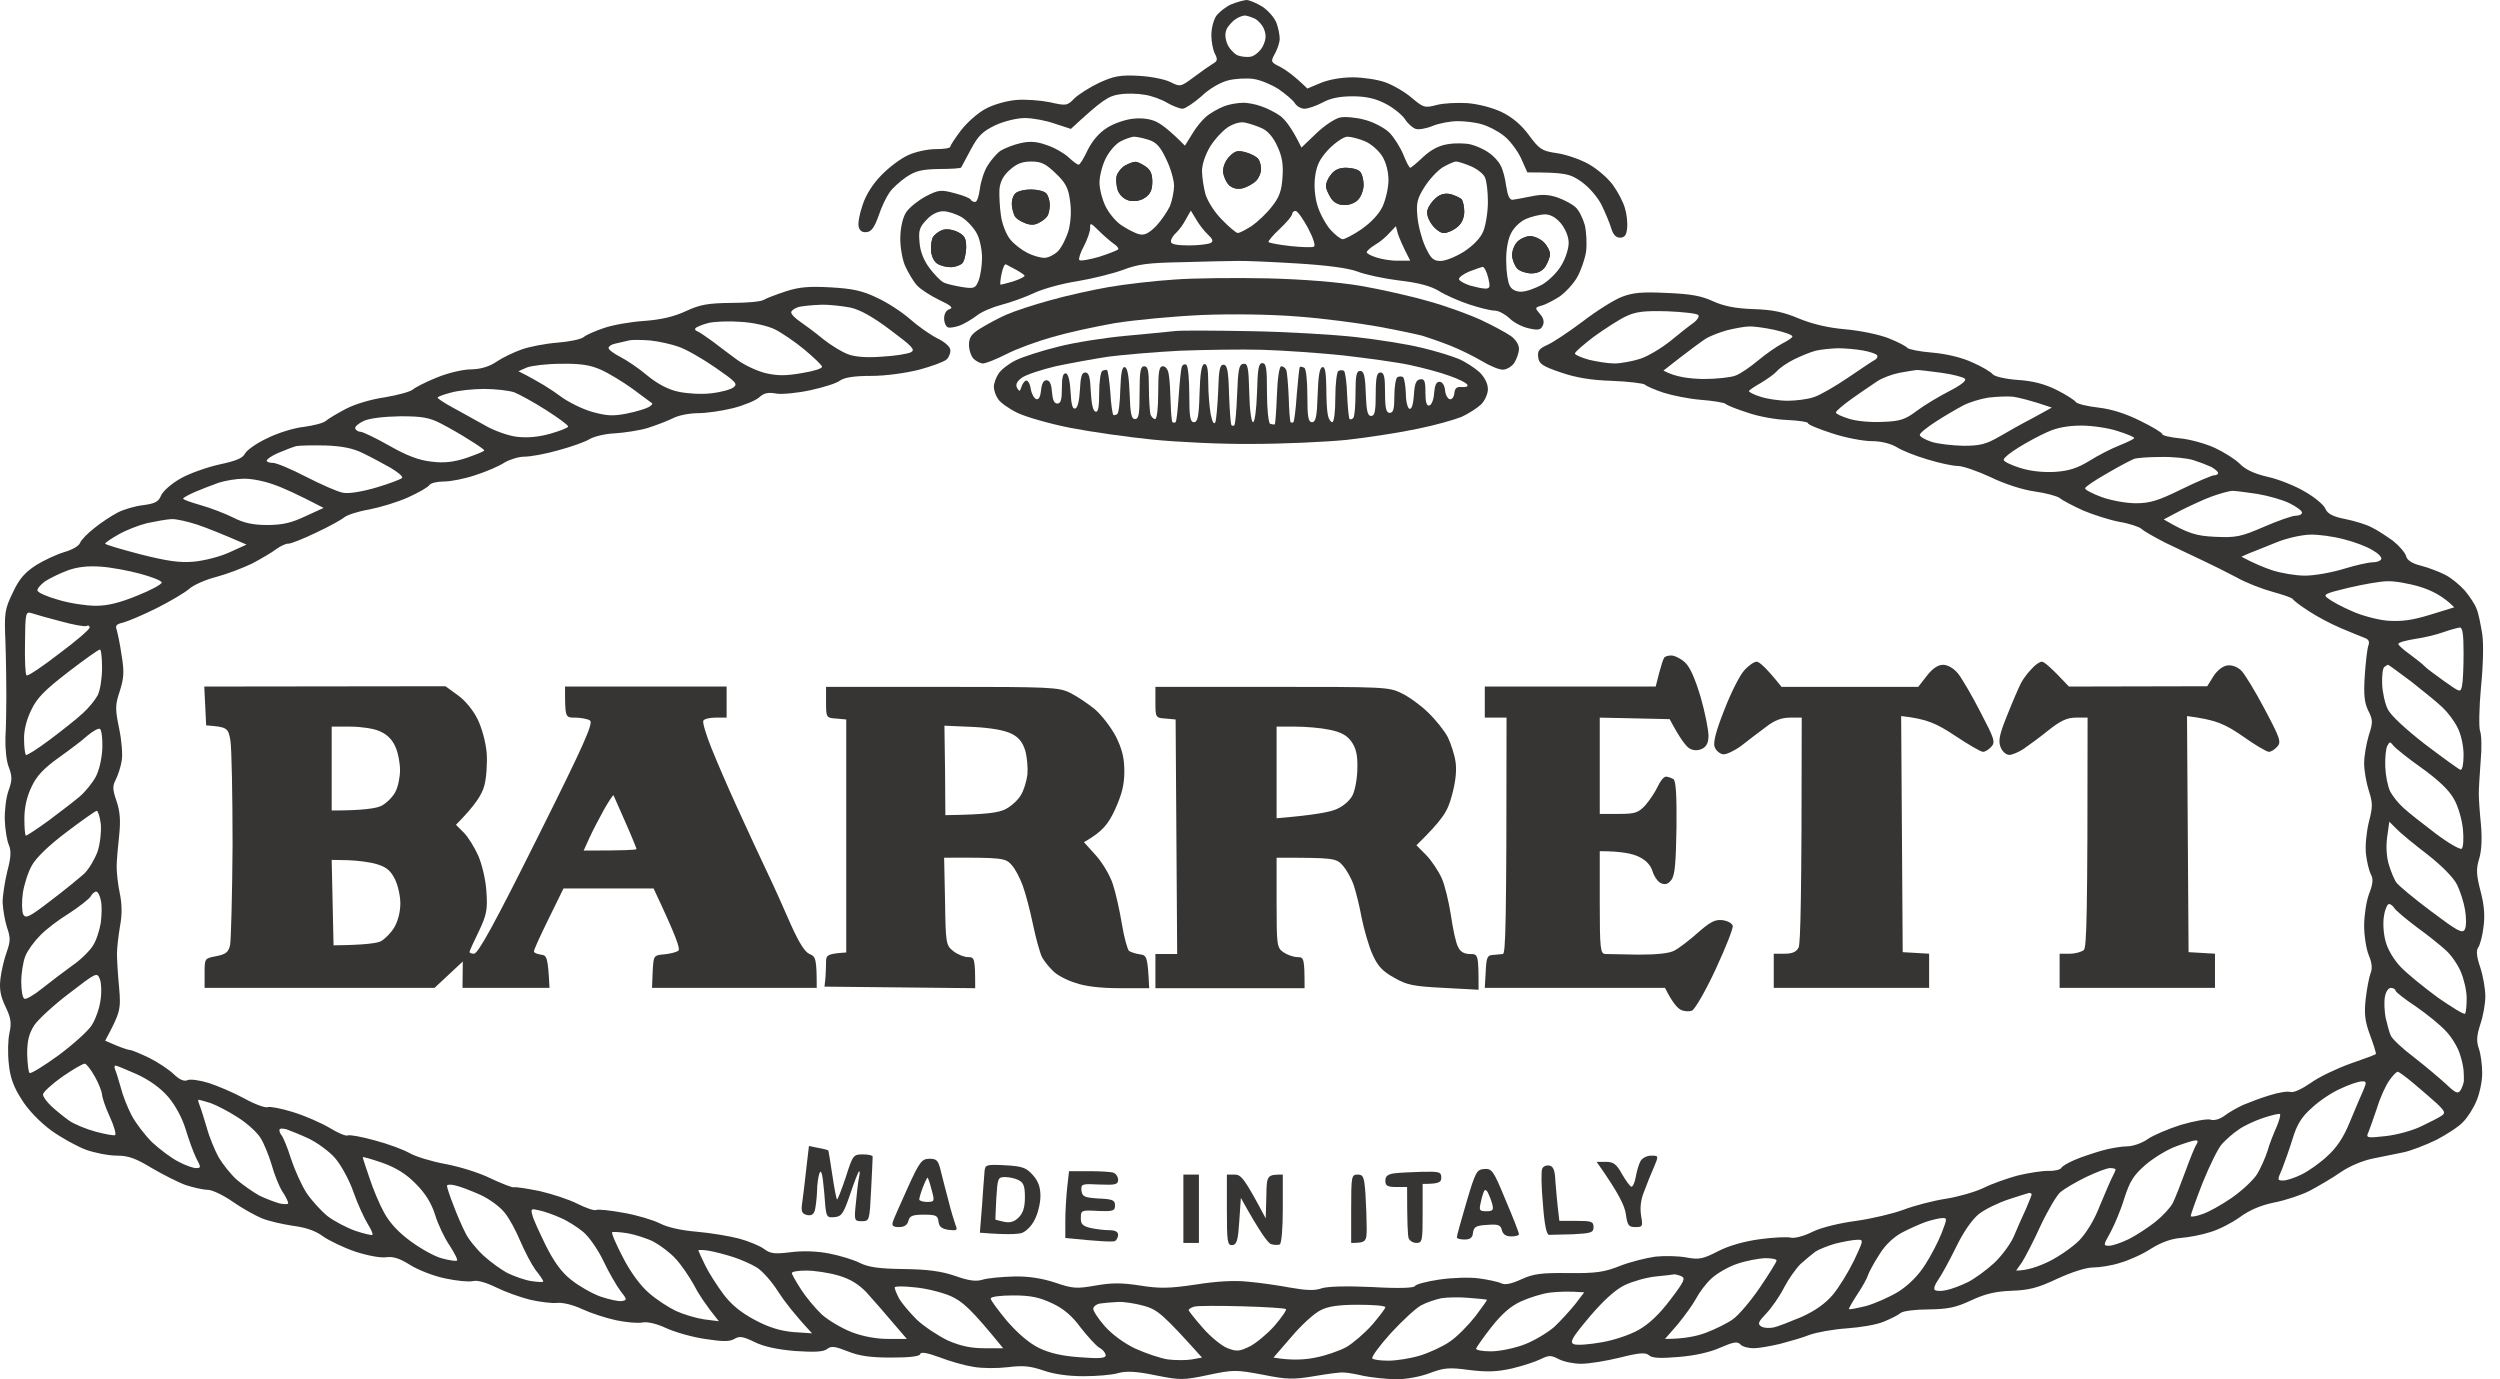 <svg width="145" height="80" viewBox="0 0 145 80" fill="none" xmlns="http://www.w3.org/2000/svg">
<path d="M64.311 16.649C65.248 16.486 66.96 16.288 68.095 16.216C69.231 16.126 71.664 16.108 73.502 16.144C75.629 16.198 77.593 16.36 78.909 16.577C80.044 16.775 81.828 17.171 82.874 17.477C83.919 17.766 85.288 18.27 85.937 18.577C86.586 18.883 87.325 19.279 87.613 19.477C87.902 19.676 88.1 19.982 88.1 20.234C88.1 20.451 87.974 20.811 87.83 21.045C87.685 21.261 87.379 21.441 87.163 21.441C86.928 21.441 86.388 21.207 85.937 20.937C85.487 20.667 84.676 20.27 84.135 20.054C83.594 19.838 82.856 19.586 82.513 19.477C82.171 19.387 80.999 19.135 79.9 18.937C78.8 18.739 76.746 18.468 75.304 18.36C73.736 18.234 71.502 18.198 69.717 18.27C68.077 18.342 65.807 18.559 64.671 18.739C63.536 18.937 61.896 19.297 61.031 19.55C60.148 19.802 58.958 20.234 58.364 20.541C57.769 20.847 57.156 21.081 57.012 21.081C56.868 21.081 56.615 20.955 56.471 20.811C56.327 20.667 56.201 20.306 56.201 20C56.201 19.568 56.345 19.369 56.868 19.045C57.246 18.811 57.913 18.451 58.364 18.252C58.814 18.054 59.949 17.676 60.886 17.423C61.824 17.153 63.374 16.811 64.311 16.649Z" fill="#363534"/>
<path d="M96.228 39.045C96.336 38.631 96.462 38.234 96.516 38.162C96.552 38.072 96.751 38.018 96.931 38.018C97.129 38.018 97.489 38.198 97.742 38.432C98.03 38.703 98.318 39.369 98.643 40.45C98.895 41.333 99.093 42.342 99.093 42.667C99.093 43.063 98.985 43.297 98.733 43.423C98.493 43.544 98.252 43.544 98.012 43.423C97.814 43.315 97.471 42.901 96.841 41.712L92.786 41.622V47.207H93.867C94.822 47.207 95.002 47.153 95.417 46.721C95.669 46.432 95.994 45.946 96.138 45.64C96.282 45.315 96.498 45.045 96.624 45.045C96.733 45.045 96.931 45.117 97.057 45.189C97.201 45.279 97.255 46.09 97.237 48C97.201 50.09 97.147 50.775 96.931 51.045C96.751 51.279 96.57 51.333 96.336 51.225C96.156 51.153 95.939 50.829 95.849 50.541C95.741 50.18 95.471 49.892 95.056 49.694C94.696 49.514 94.047 49.369 92.786 49.369V52.342C92.786 55.045 92.822 55.315 93.11 55.333C93.247 55.333 93.883 55.346 94.62 55.361L95.038 55.369C96.084 55.369 96.823 55.297 97.111 55.135C97.363 55.009 97.976 54.541 98.463 54.108C99.183 53.477 99.472 53.315 99.904 53.369C100.193 53.405 100.463 53.55 100.499 53.694C100.535 53.838 100.085 54.973 99.508 56.216C98.931 57.459 98.318 58.523 98.138 58.613C97.976 58.685 97.67 58.667 97.471 58.559C97.273 58.45 96.985 58.126 96.57 57.297H86.118L86.171 56.36C86.208 55.55 86.262 55.405 86.568 55.387C86.766 55.369 87.037 55.351 87.163 55.333C87.325 55.315 87.379 53.82 87.379 41.622H86.118V39.82H96.03L96.228 39.045Z" fill="#363534"/>
<path d="M100.012 41.171C100.391 40.18 100.914 39.153 101.166 38.883C101.418 38.595 101.743 38.378 101.887 38.378C102.031 38.378 102.427 38.703 103.329 39.838H111.258L111.763 39.189C112.087 38.775 112.394 38.559 112.7 38.559C112.97 38.559 113.313 38.757 113.565 39.063C113.781 39.333 114.376 40.342 114.863 41.297C115.674 42.847 115.746 43.045 115.493 43.315C115.349 43.477 115.115 43.622 115.007 43.604C114.881 43.604 114.142 43.171 113.385 42.667C112.322 41.964 111.763 41.694 110.267 41.532L110.357 55.225L111.889 55.315V57.297H102.878V55.315H103.509C103.959 55.315 104.194 55.207 104.32 54.955C104.428 54.739 104.5 52.072 104.5 41.622H103.833C103.347 41.622 102.932 41.766 102.427 42.162C102.031 42.45 101.382 42.955 100.986 43.261C100.589 43.55 100.103 43.784 99.922 43.748C99.742 43.712 99.526 43.532 99.454 43.333C99.346 43.081 99.526 42.396 100.012 41.171Z" fill="#363534"/>
<path d="M117.206 39.64C117.332 39.387 117.62 39.009 117.836 38.793C118.035 38.559 118.305 38.378 118.431 38.378C118.557 38.378 118.954 38.703 119.999 39.82L128.019 39.802L128.379 39.225C128.595 38.883 128.92 38.631 129.19 38.595C129.461 38.559 129.785 38.685 130.001 38.901C130.199 39.099 130.812 40.108 131.353 41.135C132.254 42.829 132.326 43.045 132.074 43.315C131.93 43.477 131.695 43.622 131.587 43.604C131.461 43.604 130.758 43.189 130.055 42.685C129.028 41.982 128.523 41.748 126.847 41.532L126.937 55.225L128.469 55.315V57.297H119.458V55.315H120.053C120.377 55.315 120.738 55.207 120.864 55.099C121.026 54.919 121.08 53.207 121.08 41.622H120.413C119.891 41.622 119.512 41.802 118.828 42.342C118.341 42.739 117.674 43.225 117.386 43.423C117.097 43.622 116.701 43.784 116.539 43.784C116.359 43.784 116.124 43.586 116.034 43.333C115.89 42.973 115.962 42.613 116.413 41.495C116.719 40.721 117.079 39.892 117.206 39.64Z" fill="#363534"/>
<path d="M46.541 69.658C46.595 69.261 46.703 68.378 46.775 67.694L46.919 66.469L47.46 66.577C47.767 66.631 48.019 66.703 48.037 66.721C48.055 66.757 48.163 67.369 48.271 68.126C48.379 68.865 48.505 69.513 48.541 69.568C48.578 69.604 48.794 69.045 49.046 68.306C49.461 66.991 49.497 66.955 50.037 66.955C50.362 66.955 50.614 67.009 50.614 67.081C50.614 67.153 50.578 68.036 50.524 69.027L50.523 69.049C50.434 70.793 50.432 70.829 49.983 70.829C49.551 70.829 49.533 70.793 49.641 69.784C49.695 69.207 49.767 68.54 49.821 68.306C49.875 68.054 49.875 67.892 49.821 67.946C49.767 67.982 49.533 68.595 49.298 69.297C48.92 70.396 48.812 70.559 48.397 70.595C47.911 70.631 47.911 70.631 47.803 69.153C47.712 68.144 47.64 67.784 47.532 68.036C47.46 68.234 47.388 68.721 47.388 69.117C47.37 69.513 47.316 69.982 47.262 70.198C47.19 70.451 47.046 70.522 46.793 70.469C46.487 70.378 46.451 70.27 46.541 69.658Z" fill="#363534"/>
<path d="M94.876 68.252C94.93 67.928 95.056 67.513 95.147 67.351C95.237 67.171 95.525 67.027 95.759 67.027C96.21 67.027 96.21 67.027 95.921 67.712C95.759 68.072 95.507 68.703 95.363 69.099C95.165 69.568 95.111 70.054 95.183 70.504C95.291 71.135 95.273 71.171 94.858 71.171C94.462 71.171 94.39 71.081 94.299 70.414C94.227 69.928 93.903 69.225 92.605 67.387H93.146C93.579 67.387 93.759 67.513 94.083 68.108C94.317 68.504 94.552 68.829 94.624 68.829C94.714 68.829 94.822 68.559 94.876 68.252Z" fill="#363534"/>
<path d="M89.488 69.82C89.397 68.829 89.379 67.91 89.451 67.784C89.506 67.64 89.704 67.568 89.866 67.604C90.082 67.64 90.19 67.874 90.209 68.469L90.213 68.523C90.249 68.975 90.304 69.669 90.443 70.811H91.434C92.299 70.811 92.425 70.847 92.425 71.171C92.425 71.496 92.281 71.531 91.254 71.586L91.034 71.592C90.468 71.608 89.96 71.622 89.848 71.622C89.704 71.622 89.578 71.063 89.488 69.82Z" fill="#363534"/>
<path d="M61.788 70.811C61.788 70.27 61.842 69.387 61.896 68.883L62.004 67.928H63.157C63.788 67.928 64.437 67.964 64.581 68.018C64.725 68.072 64.851 68.252 64.851 68.432C64.851 68.703 64.689 68.739 63.77 68.703C62.743 68.649 62.689 68.667 62.725 69.063C62.779 69.405 62.887 69.46 63.716 69.513C64.527 69.55 64.671 69.604 64.671 69.91C64.671 70.234 64.563 70.27 63.68 70.234C62.725 70.18 62.689 70.198 62.689 70.631C62.671 70.991 62.797 71.117 63.266 71.225C63.59 71.297 64.076 71.351 64.347 71.351C64.671 71.351 64.851 71.441 64.851 71.622C64.851 71.766 64.761 71.928 64.671 71.982C64.563 72.036 63.878 72.018 61.788 71.802V70.811Z" fill="#363534"/>
<path d="M80.35 68.487C80.35 68.216 80.495 68.108 80.855 68.054C81.125 68.018 81.846 67.982 82.477 67.964C83.486 67.946 83.594 67.964 83.594 68.306C83.594 68.577 83.468 68.667 82.513 68.667V70.378C82.513 71.964 82.495 72.09 82.153 72.09C81.954 72.09 81.756 71.964 81.702 71.82C81.648 71.658 81.612 70.937 81.612 68.847H80.981C80.477 68.847 80.35 68.775 80.35 68.487Z" fill="#363534"/>
<path d="M68.636 72.09V68.126H69.537V72.09H68.636Z" fill="#363534"/>
<path d="M71.484 72.216C71.195 72.252 71.159 72.054 71.159 70.198V68.126H71.61C71.988 68.126 72.168 68.324 73.412 70.667L73.448 69.387C73.466 68.144 73.484 68.126 74.403 68.126V70.108C74.403 71.243 74.331 72.126 74.223 72.18C74.133 72.216 73.898 72.216 73.736 72.162C73.556 72.126 73.088 71.496 71.97 69.478L71.88 70.811C71.808 71.928 71.736 72.18 71.484 72.216Z" fill="#363534"/>
<path d="M78.368 72.09V70.108C78.368 68.216 78.386 68.126 78.746 68.126C79.071 68.126 79.125 68.252 79.197 69.243C79.233 69.856 79.269 70.757 79.269 71.225C79.269 72.018 79.233 72.09 78.368 72.09Z" fill="#363534"/>
<path d="M70.943 9.964C70.925 9.676 71.069 9.333 71.303 9.081C71.646 8.739 71.79 8.703 72.294 8.847C72.601 8.937 72.925 9.117 72.997 9.243C73.07 9.351 73.142 9.622 73.142 9.82C73.142 10.018 73.015 10.324 72.853 10.486C72.673 10.667 72.331 10.847 72.078 10.919C71.766 10.991 71.502 10.931 71.285 10.739C71.123 10.577 70.961 10.234 70.943 9.964Z" fill="#363534"/>
<path d="M64.779 10.162C64.851 9.964 65.068 9.694 65.284 9.586C65.482 9.477 65.734 9.387 65.843 9.387C65.933 9.369 66.203 9.495 66.419 9.64C66.726 9.838 66.834 10.09 66.834 10.54C66.834 10.991 66.726 11.261 66.419 11.46C66.167 11.64 65.843 11.694 65.518 11.64C65.212 11.568 64.96 11.351 64.833 11.045C64.743 10.757 64.707 10.378 64.779 10.162Z" fill="#363534"/>
<path d="M76.908 10.811C76.89 10.649 77.016 10.342 77.197 10.126C77.389 9.862 77.677 9.73 78.062 9.73C78.386 9.73 78.746 9.82 78.873 9.946C78.999 10.072 79.089 10.432 79.089 10.721C79.089 11.009 78.945 11.405 78.764 11.586C78.602 11.766 78.242 11.91 77.954 11.892C77.647 11.892 77.359 11.748 77.197 11.495C77.052 11.261 76.908 10.955 76.908 10.811Z" fill="#363534"/>
<path d="M58.688 11.892C58.67 11.622 58.76 11.333 58.904 11.207C59.048 11.081 59.445 10.991 59.787 10.991C60.148 10.991 60.544 11.081 60.67 11.207C60.796 11.333 60.887 11.64 60.887 11.892C60.887 12.144 60.815 12.432 60.742 12.54C60.67 12.649 60.454 12.829 60.256 12.919C60.022 13.063 59.751 13.063 59.445 12.937C59.193 12.847 58.94 12.667 58.868 12.559C58.796 12.432 58.706 12.144 58.688 11.892Z" fill="#363534"/>
<path d="M82.801 12.162C82.856 11.964 83.072 11.658 83.288 11.477C83.54 11.261 83.811 11.189 84.135 11.261C84.387 11.333 84.658 11.46 84.766 11.55C84.856 11.658 84.928 11.982 84.928 12.306C84.91 12.685 84.766 12.991 84.478 13.207C84.243 13.387 83.901 13.531 83.721 13.514C83.558 13.514 83.252 13.297 83.054 13.027C82.819 12.703 82.729 12.378 82.801 12.162Z" fill="#363534"/>
<path d="M54.128 13.73C54.218 13.604 54.435 13.423 54.633 13.351C54.849 13.261 55.192 13.297 55.516 13.441C55.949 13.658 56.039 13.802 56.039 14.378C56.021 14.739 55.931 15.153 55.804 15.279C55.678 15.387 55.39 15.495 55.138 15.495C54.867 15.495 54.525 15.405 54.344 15.279C54.164 15.153 54.002 14.811 54.002 14.505C53.984 14.198 54.038 13.856 54.128 13.73Z" fill="#363534"/>
<path d="M87.703 14.829C87.685 14.577 87.83 14.198 88.01 14.018C88.19 13.838 88.532 13.694 88.749 13.694C88.983 13.694 89.343 13.856 89.542 14.054C89.74 14.252 89.902 14.559 89.902 14.739C89.902 14.901 89.776 15.225 89.632 15.46C89.451 15.724 89.181 15.856 88.821 15.856C88.532 15.856 88.154 15.73 88.01 15.586C87.866 15.441 87.721 15.099 87.703 14.829Z" fill="#363534"/>
<path fill-rule="evenodd" clip-rule="evenodd" d="M68.095 19.207C67.753 19.243 66.491 19.369 65.302 19.477C64.112 19.586 62.346 19.856 61.373 20.108C60.418 20.342 59.301 20.703 58.904 20.901C58.508 21.099 58.057 21.441 57.913 21.676C57.769 21.892 57.643 22.234 57.643 22.432C57.643 22.631 57.751 22.955 57.895 23.153C58.021 23.351 58.526 23.712 59.012 23.946C59.499 24.18 60.868 24.577 62.058 24.811C63.247 25.045 65.392 25.351 66.834 25.495C68.276 25.64 70.871 25.766 72.601 25.748C74.331 25.748 76.818 25.64 78.098 25.514C79.377 25.369 81.251 25.081 82.243 24.865C83.234 24.667 84.369 24.342 84.766 24.18C85.162 24 85.667 23.676 85.901 23.459C86.118 23.243 86.298 22.847 86.298 22.577C86.298 22.252 86.118 21.892 85.811 21.586C85.523 21.333 84.982 20.973 84.586 20.811C84.189 20.649 83.216 20.342 82.423 20.162C81.63 19.964 79.918 19.694 78.638 19.55C77.359 19.405 74.601 19.243 72.511 19.207C70.42 19.171 68.438 19.153 68.095 19.207ZM64.293 20.685C65.14 20.577 67.014 20.414 68.438 20.342C69.88 20.288 72.024 20.252 73.214 20.288C74.403 20.324 76.512 20.468 77.899 20.613C79.287 20.775 81.035 21.009 81.774 21.171C82.531 21.333 83.558 21.604 84.081 21.802C84.604 21.982 85.072 22.216 85.108 22.324C85.162 22.414 85.018 22.468 84.802 22.451C84.496 22.414 84.387 22.505 84.351 22.811C84.333 23.027 84.207 23.189 84.081 23.153C83.955 23.117 83.829 22.883 83.811 22.613C83.775 22.324 83.648 22.144 83.486 22.144C83.306 22.144 83.216 22.342 83.18 22.793C83.162 23.153 83.036 23.477 82.909 23.514C82.747 23.568 82.675 23.333 82.675 22.775C82.675 22.09 82.621 21.964 82.369 22C82.135 22.036 82.044 22.252 82.008 22.901C81.972 23.423 81.882 23.748 81.756 23.712C81.648 23.694 81.54 23.297 81.54 22.829C81.522 22.36 81.45 21.946 81.378 21.874C81.306 21.82 81.161 21.82 81.053 21.874C80.963 21.91 80.873 22.396 80.873 22.955C80.873 23.712 80.819 23.946 80.603 23.946C80.404 23.946 80.332 23.694 80.332 22.775C80.332 21.838 80.278 21.604 80.062 21.604C79.864 21.604 79.792 21.856 79.792 22.865C79.792 23.856 79.738 24.126 79.521 24.126C79.323 24.126 79.251 23.838 79.215 22.811C79.179 21.784 79.107 21.514 78.891 21.514C78.674 21.514 78.62 21.766 78.62 22.793C78.62 23.514 78.566 24.162 78.494 24.234C78.422 24.324 78.314 24.342 78.278 24.306C78.224 24.252 78.17 23.622 78.134 22.919C78.116 22.216 78.025 21.586 77.954 21.514C77.881 21.459 77.737 21.459 77.629 21.514C77.539 21.549 77.449 22.252 77.449 23.045C77.449 23.874 77.377 24.486 77.269 24.486C77.178 24.486 77.052 24.288 77.016 24.072C76.962 23.856 76.926 23.117 76.926 22.451C76.908 21.568 76.854 21.243 76.692 21.297C76.53 21.333 76.458 21.856 76.422 22.919C76.385 24.162 76.313 24.486 76.097 24.486C75.881 24.486 75.827 24.18 75.827 22.955C75.827 22.108 75.755 21.369 75.647 21.333C75.556 21.279 75.448 21.261 75.394 21.279C75.358 21.297 75.286 22.018 75.214 22.865C75.16 23.694 75.07 24.432 75.016 24.486C74.98 24.523 74.908 24.523 74.854 24.486C74.818 24.432 74.763 23.784 74.746 23.045C74.71 22.288 74.655 21.586 74.601 21.459C74.547 21.333 74.421 21.243 74.313 21.243C74.205 21.243 74.097 21.91 74.061 22.901C74.025 23.82 73.971 24.595 73.934 24.613C73.88 24.631 73.772 24.613 73.664 24.577C73.574 24.523 73.484 23.73 73.484 22.775C73.484 21.369 73.448 21.063 73.214 21.063C72.997 21.063 72.943 21.387 72.907 22.775C72.871 23.766 72.781 24.486 72.673 24.486C72.583 24.486 72.475 23.766 72.457 22.775C72.421 21.279 72.367 21.063 72.114 21.099C71.862 21.135 71.808 21.423 71.754 22.865C71.718 23.802 71.646 24.613 71.592 24.667C71.556 24.703 71.466 24.703 71.43 24.667C71.375 24.613 71.321 23.802 71.285 22.865C71.249 21.477 71.177 21.153 70.961 21.153C70.745 21.153 70.691 21.459 70.654 22.685C70.618 23.514 70.546 24.324 70.492 24.486C70.42 24.649 70.312 24.486 70.222 24.036C70.15 23.64 70.078 22.793 70.078 22.18C70.078 21.369 70.006 21.081 69.844 21.117C69.681 21.153 69.609 21.694 69.573 22.829C69.537 24.162 69.465 24.486 69.249 24.486C69.032 24.486 68.978 24.18 68.978 22.865C68.978 21.964 68.906 21.189 68.798 21.153C68.708 21.099 68.582 21.153 68.546 21.279C68.492 21.405 68.42 22.162 68.366 22.955C68.312 23.748 68.24 24.432 68.186 24.486C68.131 24.523 68.041 24.523 68.005 24.486C67.951 24.432 67.915 23.91 67.897 23.315C67.879 22.721 67.843 22 67.789 21.73C67.753 21.441 67.609 21.243 67.447 21.243C67.23 21.243 67.176 21.532 67.176 22.775C67.176 23.676 67.104 24.306 66.996 24.306C66.906 24.306 66.78 24.18 66.726 24.036C66.69 23.874 66.636 23.189 66.636 22.505C66.636 21.495 66.582 21.243 66.365 21.243C66.149 21.243 66.095 21.532 66.095 22.775C66.095 24 66.059 24.306 65.825 24.306C65.626 24.306 65.554 24 65.518 22.829C65.482 21.838 65.392 21.333 65.248 21.297C65.086 21.243 65.014 21.604 64.978 22.577C64.96 23.315 64.888 23.964 64.797 24.018C64.725 24.072 64.617 24.09 64.581 24.072C64.527 24.054 64.437 23.459 64.401 22.775C64.347 22.072 64.257 21.477 64.203 21.459C64.167 21.441 64.04 21.459 63.932 21.514C63.842 21.549 63.752 22.126 63.752 22.775C63.752 23.622 63.698 23.928 63.536 23.874C63.392 23.838 63.301 23.405 63.266 22.703C63.229 21.856 63.157 21.604 62.941 21.604C62.743 21.604 62.671 21.856 62.635 22.613C62.599 23.243 62.508 23.658 62.364 23.694C62.202 23.748 62.13 23.441 62.094 22.739C62.058 22.108 61.968 21.694 61.824 21.658C61.661 21.622 61.589 21.856 61.589 22.505C61.589 23.171 61.535 23.405 61.319 23.405C61.139 23.405 61.049 23.189 61.013 22.721C60.977 22.27 60.887 22.054 60.688 22.054C60.526 22.054 60.418 22.252 60.382 22.631C60.346 22.991 60.256 23.189 60.112 23.153C59.986 23.117 59.841 22.865 59.787 22.577C59.751 22.288 59.625 22.054 59.517 22.072C59.427 22.09 59.301 22.252 59.246 22.432C59.156 22.721 59.12 22.721 58.994 22.505C58.886 22.306 58.976 22.126 59.265 21.91C59.517 21.73 60.4 21.441 61.229 21.243C62.076 21.063 63.464 20.811 64.293 20.685Z" fill="#363534"/>
<path fill-rule="evenodd" clip-rule="evenodd" d="M71.159 6.108C70.907 6.18 70.474 6.396 70.186 6.595C69.88 6.775 69.447 7.279 69.195 7.694L68.726 8.45C67.897 7.604 67.392 7.225 67.104 7.081C66.762 6.901 66.257 6.829 65.752 6.883C65.302 6.919 64.617 7.153 64.221 7.405C63.752 7.694 63.356 8.162 63.085 8.703C62.869 9.171 62.635 9.55 62.563 9.55C62.472 9.55 62.22 9.351 61.968 9.117C61.716 8.883 61.157 8.559 60.706 8.414C60.112 8.198 59.715 8.18 59.174 8.306C58.778 8.396 58.273 8.595 58.039 8.739C57.823 8.883 57.48 9.279 57.282 9.604C57.084 9.91 56.886 10.523 56.832 10.955C56.778 11.369 56.669 11.712 56.561 11.712C56.453 11.712 56.345 11.658 56.309 11.586C56.273 11.495 55.858 11.333 55.372 11.207C54.561 10.991 54.435 11.009 53.696 11.387C53.263 11.622 52.759 12.018 52.56 12.306C52.362 12.613 52.236 13.153 52.218 13.748C52.2 14.27 52.326 15.009 52.488 15.405C52.669 15.802 52.975 16.324 53.191 16.559C53.407 16.793 54.002 17.171 54.489 17.405C55.156 17.712 55.3 17.856 55.083 17.928C54.885 17.982 54.759 18.198 54.759 18.468C54.759 18.721 54.867 18.955 54.993 18.991C55.102 19.027 55.408 18.973 55.66 18.883C55.913 18.793 56.363 18.523 56.651 18.306C56.94 18.072 57.606 17.802 58.093 17.676C58.598 17.549 59.445 17.243 59.986 16.991C60.526 16.739 61.661 16.432 62.508 16.306C63.356 16.162 64.527 15.874 65.122 15.658C66.005 15.315 66.618 15.243 68.546 15.207C69.826 15.171 71.249 15.135 71.7 15.135C72.15 15.117 73.736 15.189 75.214 15.279C76.998 15.387 78.188 15.55 78.728 15.748C79.179 15.928 80.278 16.162 81.161 16.27C82.279 16.396 83 16.595 83.468 16.883C83.829 17.117 84.622 17.459 85.216 17.658C85.811 17.856 86.478 18.018 86.712 18.018C86.928 18.018 87.307 18.234 87.559 18.468C87.811 18.721 88.316 18.973 88.677 19.045C89.217 19.171 89.379 19.135 89.488 18.865C89.578 18.667 89.524 18.432 89.307 18.198C89.019 17.856 89.019 17.838 89.397 17.73C89.632 17.676 90.1 17.423 90.443 17.207C90.785 16.973 91.254 16.468 91.47 16.09C91.686 15.712 91.921 15.045 91.993 14.595C92.047 14.144 92.011 13.46 91.921 13.063C91.812 12.667 91.578 12.198 91.398 12.036C91.218 11.856 90.749 11.604 90.353 11.46C89.83 11.279 89.415 11.261 88.821 11.387C88.37 11.477 87.884 11.568 87.739 11.586C87.559 11.604 87.451 11.369 87.361 10.811C87.307 10.36 87.163 9.82 87.037 9.604C86.928 9.369 86.622 9.027 86.334 8.847C86.063 8.649 85.595 8.45 85.306 8.378C85.018 8.306 84.423 8.288 83.991 8.36C83.486 8.432 83.018 8.667 82.549 9.099C82.189 9.441 81.846 9.73 81.792 9.73C81.738 9.73 81.558 9.387 81.396 8.973C81.216 8.541 80.855 7.964 80.585 7.694C80.314 7.423 79.666 7.081 79.179 6.955C78.674 6.811 78.025 6.757 77.737 6.811C77.449 6.865 76.818 7.279 76.35 7.73L75.484 8.559C74.944 7.441 74.547 6.955 74.277 6.739C74.007 6.541 73.484 6.27 73.142 6.162C72.799 6.036 72.312 5.946 72.06 5.964C71.808 5.964 71.411 6.036 71.159 6.108ZM70.186 8.505C70.456 8.072 70.925 7.568 71.231 7.369C71.592 7.153 71.952 7.045 72.24 7.117C72.493 7.171 72.925 7.315 73.196 7.441C73.52 7.586 73.844 7.946 74.079 8.468C74.367 9.081 74.439 9.532 74.385 10.288C74.331 11.099 74.187 11.46 73.754 12C73.448 12.396 72.925 12.883 72.583 13.117C72.24 13.333 71.898 13.514 71.79 13.514C71.7 13.514 71.267 13.153 70.871 12.739C70.438 12.306 70.042 11.676 69.916 11.261C69.808 10.865 69.717 10.252 69.717 9.91C69.717 9.532 69.916 8.955 70.186 8.505ZM71.303 9.081C71.069 9.333 70.925 9.676 70.943 9.964C70.961 10.234 71.123 10.577 71.285 10.739C71.502 10.931 71.766 10.991 72.078 10.919C72.331 10.847 72.673 10.667 72.853 10.486C73.015 10.324 73.142 10.018 73.142 9.82C73.142 9.622 73.07 9.351 72.997 9.243C72.925 9.117 72.601 8.937 72.294 8.847C71.79 8.703 71.646 8.739 71.303 9.081ZM77.07 8.649C76.548 9.207 76.368 9.568 76.277 10.234C76.205 10.739 76.259 11.405 76.404 11.892C76.53 12.342 76.872 12.973 77.142 13.297C77.413 13.604 77.755 13.874 77.881 13.874C77.99 13.874 78.494 13.622 78.963 13.297C79.503 12.919 79.972 12.432 80.188 11.982C80.368 11.586 80.531 10.901 80.531 10.45C80.531 9.946 80.386 9.405 80.17 9.063C79.972 8.739 79.521 8.342 79.179 8.198C78.837 8.054 78.368 7.928 78.152 7.928C77.935 7.928 77.467 8.252 77.07 8.649ZM76.908 10.811C76.89 10.649 77.016 10.342 77.197 10.126C77.389 9.862 77.677 9.73 78.062 9.73C78.386 9.73 78.746 9.82 78.873 9.946C78.999 10.072 79.089 10.432 79.089 10.721C79.089 11.009 78.945 11.405 78.764 11.586C78.602 11.766 78.242 11.91 77.954 11.892C77.647 11.892 77.359 11.748 77.197 11.495C77.052 11.261 76.908 10.955 76.908 10.811ZM82.621 10.847C82.891 10.414 83.36 9.91 83.666 9.712C83.973 9.532 84.333 9.369 84.459 9.369C84.568 9.369 84.964 9.495 85.306 9.64C85.649 9.784 86.027 10.072 86.118 10.27C86.226 10.469 86.298 11.117 86.298 11.712C86.298 12.306 86.171 13.081 86.027 13.423C85.865 13.82 85.433 14.252 84.91 14.595C84.423 14.901 83.829 15.135 83.558 15.135C83.126 15.135 82.982 14.991 82.657 14.288C82.441 13.802 82.243 13.027 82.207 12.523C82.135 11.784 82.207 11.495 82.621 10.847ZM83.288 11.477C83.072 11.658 82.856 11.964 82.801 12.162C82.729 12.378 82.819 12.703 83.054 13.027C83.252 13.297 83.558 13.514 83.721 13.514C83.901 13.531 84.243 13.387 84.478 13.207C84.766 12.991 84.91 12.685 84.928 12.306C84.928 11.982 84.856 11.658 84.766 11.55C84.658 11.46 84.387 11.333 84.135 11.261C83.811 11.189 83.54 11.261 83.288 11.477ZM88.496 12.703C88.172 12.847 87.793 13.207 87.631 13.55C87.451 13.91 87.343 14.54 87.361 15.171C87.361 15.73 87.451 16.36 87.559 16.559C87.667 16.793 87.92 16.919 88.226 16.919C88.514 16.919 89.055 16.721 89.451 16.505C89.848 16.27 90.353 15.766 90.569 15.369C90.803 14.991 90.983 14.414 90.983 14.09C90.983 13.73 90.803 13.297 90.533 12.955C90.227 12.595 89.92 12.432 89.578 12.432C89.307 12.45 88.821 12.559 88.496 12.703ZM87.703 14.829C87.685 14.577 87.83 14.198 88.01 14.018C88.19 13.838 88.532 13.694 88.749 13.694C88.983 13.694 89.343 13.856 89.542 14.054C89.74 14.252 89.902 14.559 89.902 14.739C89.902 14.901 89.776 15.225 89.632 15.46C89.451 15.724 89.181 15.856 88.821 15.856C88.532 15.856 88.154 15.73 88.01 15.586C87.866 15.441 87.721 15.099 87.703 14.829ZM84.622 16.198C84.604 16.09 84.874 15.892 85.216 15.748C85.559 15.622 85.901 15.495 85.991 15.477C86.081 15.477 86.226 15.748 86.316 16.108C86.442 16.631 86.424 16.739 86.153 16.739C85.973 16.739 85.577 16.649 85.252 16.559C84.928 16.45 84.64 16.288 84.622 16.198ZM80.603 13.495C80.422 13.712 80.044 14.036 79.756 14.198C79.485 14.36 79.269 14.559 79.269 14.631C79.269 14.703 79.539 14.847 79.846 14.937C80.17 15.045 80.747 15.135 81.107 15.117H81.792C81.324 14.216 81.143 13.766 81.071 13.531L80.963 13.117L80.603 13.495ZM74.223 13.279C74.619 12.901 74.944 12.523 74.944 12.414C74.944 12.324 75.034 12.234 75.142 12.234C75.25 12.234 75.575 12.685 75.863 13.225C76.169 13.802 76.314 14.252 76.205 14.306C76.097 14.36 75.484 14.342 74.836 14.27C74.169 14.198 73.61 14.09 73.574 14.036C73.538 14 73.826 13.64 74.223 13.279ZM68.78 12.721C68.636 13.009 68.366 13.369 68.204 13.514C68.041 13.658 67.897 13.892 67.915 14.018C67.915 14.162 68.24 14.234 68.96 14.234C69.519 14.234 70.096 14.162 70.222 14.09C70.384 14 70.348 13.874 70.06 13.604C69.844 13.405 69.537 13.009 69.375 12.721L69.069 12.216L68.78 12.721ZM64.13 9.189C64.329 8.793 64.707 8.342 64.996 8.198C65.266 8.054 65.608 7.946 65.752 7.928C65.897 7.928 66.293 8 66.618 8.108C67.068 8.252 67.302 8.505 67.645 9.243C67.897 9.748 68.095 10.45 68.095 10.775C68.095 11.081 67.987 11.622 67.861 11.946C67.717 12.252 67.356 12.793 67.05 13.117C66.618 13.55 66.365 13.658 66.077 13.586C65.843 13.531 65.392 13.297 65.068 13.081C64.743 12.883 64.329 12.378 64.13 11.982C63.932 11.586 63.77 10.955 63.77 10.595C63.77 10.216 63.932 9.586 64.13 9.189ZM65.284 9.586C65.068 9.694 64.851 9.964 64.779 10.162C64.707 10.378 64.743 10.757 64.833 11.045C64.96 11.351 65.212 11.568 65.518 11.64C65.843 11.694 66.167 11.64 66.419 11.46C66.726 11.261 66.834 10.991 66.834 10.54C66.834 10.09 66.726 9.838 66.419 9.64C66.203 9.495 65.933 9.369 65.843 9.387C65.734 9.387 65.482 9.477 65.284 9.586ZM63.229 13.225C63.229 13.423 63.067 13.892 62.869 14.27C62.671 14.631 62.545 15.009 62.599 15.081C62.653 15.153 63.157 15.063 63.734 14.901C64.293 14.721 64.797 14.523 64.851 14.469C64.906 14.414 64.779 14.252 64.581 14.126C64.383 13.982 63.986 13.64 63.716 13.369C63.266 12.919 63.211 12.901 63.229 13.225ZM58.021 16.505C58.003 16.486 58.021 16.198 58.093 15.874C58.165 15.531 58.273 15.297 58.345 15.333C58.378 15.355 58.483 15.409 58.62 15.481C58.71 15.528 58.815 15.582 58.922 15.64C59.175 15.784 59.409 15.928 59.427 16C59.427 16.054 59.138 16.198 58.76 16.324C58.382 16.432 58.057 16.523 58.021 16.505ZM58.544 9.874C58.183 10.198 58.003 10.559 57.967 10.991C57.949 11.333 57.985 12.036 58.057 12.523C58.129 13.027 58.382 13.64 58.598 13.892C58.814 14.162 59.265 14.505 59.589 14.667C59.895 14.829 60.346 14.955 60.58 14.955C60.796 14.955 61.157 14.775 61.373 14.559C61.589 14.324 61.86 13.784 61.986 13.333C62.112 12.829 62.148 12.18 62.058 11.622C61.968 10.901 61.788 10.577 61.229 10.054C60.652 9.495 60.4 9.369 59.805 9.369C59.283 9.369 58.958 9.495 58.544 9.874ZM58.688 11.892C58.67 11.622 58.76 11.333 58.904 11.207C59.048 11.081 59.445 10.991 59.787 10.991C60.148 10.991 60.544 11.081 60.67 11.207C60.796 11.333 60.887 11.64 60.887 11.892C60.887 12.144 60.815 12.432 60.742 12.54C60.67 12.649 60.454 12.829 60.256 12.919C60.022 13.063 59.751 13.063 59.445 12.937C59.193 12.847 58.94 12.667 58.868 12.559C58.796 12.432 58.706 12.144 58.688 11.892ZM53.335 14.072C53.263 13.369 53.335 13.171 53.732 12.757C54.02 12.432 54.399 12.252 54.705 12.252C54.975 12.252 55.48 12.414 55.804 12.613C56.111 12.811 56.507 13.243 56.669 13.568C56.832 13.874 56.958 14.505 56.958 14.955C56.958 15.405 56.868 15.982 56.76 16.27C56.579 16.721 56.507 16.757 55.804 16.649C55.372 16.577 54.885 16.468 54.723 16.378C54.543 16.288 54.182 15.91 53.912 15.55C53.588 15.117 53.371 14.595 53.335 14.072ZM54.633 13.351C54.435 13.423 54.218 13.604 54.128 13.73C54.038 13.856 53.984 14.198 54.002 14.505C54.002 14.811 54.164 15.153 54.344 15.279C54.525 15.405 54.867 15.495 55.138 15.495C55.39 15.495 55.678 15.387 55.804 15.279C55.931 15.153 56.021 14.739 56.039 14.378C56.039 13.802 55.949 13.658 55.516 13.441C55.192 13.297 54.849 13.261 54.633 13.351Z" fill="#363534"/>
<path fill-rule="evenodd" clip-rule="evenodd" d="M11.848 39.82L11.957 42.072C13.182 42.162 13.236 42.216 13.362 42.937C13.434 43.351 13.489 46.09 13.489 49.009C13.47 51.928 13.398 54.559 13.344 54.829C13.236 55.243 13.092 55.351 12.533 55.459C11.867 55.586 11.867 55.586 11.867 56.45V57.297H25.203L26.843 55.766L26.825 57.297H31.871C31.781 55.514 31.727 55.405 31.366 55.369C31.15 55.333 30.97 55.261 30.97 55.189C30.952 55.099 31.348 54.252 31.817 53.297L32.682 51.532H37.908C39.242 54.36 39.458 55.027 39.35 55.135C39.242 55.225 38.882 55.315 38.539 55.351C38.269 55.374 38.115 55.388 38.022 55.47C37.898 55.581 37.885 55.814 37.854 56.36L37.818 57.297H47.37C47.37 55.622 47.316 55.477 46.956 55.333C46.685 55.225 46.361 54.703 45.892 53.676C45.532 52.847 44.883 51.387 44.432 50.45C44.044 49.643 43.428 48.299 42.942 47.24L42.94 47.236L42.932 47.218C42.858 47.056 42.787 46.902 42.72 46.757C42.216 45.658 41.567 44.144 41.261 43.387C40.954 42.613 40.738 41.91 40.792 41.802C40.846 41.694 41.17 41.622 41.513 41.622H42.144V39.82H32.772C32.772 41.622 32.772 41.622 33.349 41.622C33.673 41.622 34.07 41.694 34.214 41.784C34.43 41.928 33.907 43.117 31.15 48.631C28.681 53.586 27.726 55.315 27.492 55.315C27.329 55.315 27.203 55.261 27.239 55.189C27.257 55.099 27.51 54.559 27.798 53.964C28.231 53.045 28.285 52.721 28.212 51.712C28.177 51.063 27.96 50.144 27.744 49.64C27.528 49.153 27.149 48.541 26.897 48.288L26.446 47.838C27.6 46.667 27.942 46.09 28.086 45.586C28.212 45.135 28.267 44.288 28.23 43.694C28.177 43.063 27.96 42.252 27.708 41.73C27.456 41.207 26.987 40.631 26.555 40.324L25.834 39.802L11.848 39.82ZM22.121 46.739C21.815 46.883 21.094 47.009 19.238 47.009V42.144H20.319C20.914 42.144 21.689 42.252 22.031 42.414C22.451 42.595 22.752 42.895 22.932 43.315C23.094 43.658 23.202 44.27 23.202 44.667C23.202 45.063 23.094 45.622 22.932 45.928C22.788 46.216 22.427 46.577 22.121 46.739ZM19.346 54.829C21.166 54.811 21.869 54.703 22.085 54.595C22.319 54.468 22.662 54.126 22.86 53.802C23.076 53.441 23.22 52.901 23.22 52.396C23.22 51.964 23.076 51.315 22.896 50.973C22.662 50.505 22.409 50.288 21.869 50.126C21.472 50 20.715 49.91 20.193 49.892L19.238 49.874L19.346 54.829ZM34.196 48.577C34.394 48.144 34.773 47.423 35.043 46.937C35.313 46.468 35.547 46.108 35.584 46.126C35.602 46.162 35.908 46.847 36.268 47.676C36.629 48.486 36.917 49.207 36.917 49.243C36.917 49.297 36.232 49.333 33.853 49.333L34.196 48.577Z" fill="#363534"/>
<path fill-rule="evenodd" clip-rule="evenodd" d="M47.911 40.739C47.911 41.622 47.929 41.64 48.505 41.676L49.082 41.73V55.243C48.001 55.315 47.911 55.387 47.911 55.784C47.911 56.018 47.893 56.45 47.875 56.721L47.821 57.225L56.561 57.315C56.561 55.586 56.525 55.514 56.165 55.514C55.931 55.514 55.552 55.369 55.3 55.171C54.867 54.829 54.849 54.739 54.813 52.27L54.759 49.748C58.111 49.73 58.309 49.766 58.652 50.144C58.868 50.36 59.156 50.919 59.319 51.369C59.481 51.802 59.751 52.829 59.913 53.622C60.076 54.396 60.31 55.261 60.436 55.514C60.562 55.748 60.868 56.126 61.103 56.342C61.319 56.559 61.896 56.865 62.382 57.009C62.923 57.207 63.842 57.315 64.942 57.315H66.654C66.564 55.495 66.528 55.405 66.113 55.351C65.861 55.315 65.59 55.225 65.482 55.153C65.392 55.063 65.194 54.36 65.068 53.586C64.942 52.811 64.707 51.766 64.545 51.279C64.383 50.775 63.932 50.018 63.554 49.604L62.869 48.847C63.968 48.216 64.275 47.802 64.671 46.955C65.068 46.072 65.212 45.514 65.212 44.739C65.212 43.964 65.086 43.459 64.725 42.721C64.437 42.18 63.896 41.477 63.5 41.135C63.103 40.811 62.455 40.378 62.058 40.18C61.391 39.856 60.905 39.838 54.633 39.838H47.911V40.739ZM54.831 47.279L54.813 44.685L54.777 42.09L56.435 42.162C57.498 42.216 58.291 42.36 58.67 42.559C59.084 42.757 59.319 43.063 59.463 43.532C59.571 43.91 59.625 44.541 59.589 44.937C59.535 45.333 59.373 45.874 59.193 46.144C59.03 46.414 58.634 46.775 58.309 46.937C57.913 47.135 57.246 47.243 54.831 47.279Z" fill="#363534"/>
<path fill-rule="evenodd" clip-rule="evenodd" d="M67.014 40.739C67.014 41.622 67.032 41.64 67.609 41.676L68.186 41.73L68.276 55.333H67.014V57.315H75.665C75.665 55.586 75.629 55.514 75.268 55.514C75.034 55.514 74.673 55.387 74.457 55.243C74.061 54.973 74.043 54.865 74.043 52.36V49.748C77.377 49.748 77.485 49.766 77.881 50.198C78.098 50.45 78.386 50.955 78.512 51.333C78.638 51.694 78.855 52.559 78.981 53.261C79.125 53.946 79.395 54.901 79.612 55.369C79.9 56.018 80.188 56.342 80.855 56.703C81.594 57.135 81.972 57.207 83.739 57.297L85.757 57.405C85.757 55.351 85.739 55.333 85.27 55.333C84.928 55.333 84.694 55.207 84.568 54.919C84.441 54.703 84.261 53.856 84.153 53.081C84.027 52.288 83.793 51.297 83.612 50.919C83.432 50.523 83.036 49.928 82.729 49.604L82.153 49.027C83.721 47.477 83.955 47.081 84.207 46.144C84.423 45.369 84.496 44.703 84.423 44.198C84.369 43.784 84.153 43.135 83.973 42.757C83.775 42.378 83.27 41.748 82.837 41.333C82.423 40.919 81.72 40.414 81.306 40.216C80.567 39.838 80.278 39.838 73.772 39.838H67.014V40.739ZM77.503 46.937C77.142 47.099 76.205 47.279 74.043 47.459V42.144H75.124C75.719 42.144 76.602 42.216 77.106 42.324C77.755 42.45 78.116 42.649 78.368 42.991C78.638 43.369 78.746 43.766 78.728 44.523C78.728 45.099 78.602 45.802 78.458 46.108C78.296 46.432 77.899 46.775 77.503 46.937Z" fill="#363534"/>
<path fill-rule="evenodd" clip-rule="evenodd" d="M71.411 0.252C71.087 0.396 70.709 0.703 70.546 0.919C70.384 1.153 70.258 1.658 70.258 2.036C70.258 2.396 70.348 2.883 70.456 3.099C70.636 3.441 70.618 3.55 70.348 3.694C70.168 3.802 69.681 4.144 69.249 4.468C68.474 5.045 68.456 5.045 67.879 4.757C67.555 4.595 66.726 4.432 66.023 4.396C64.978 4.342 64.599 4.414 63.77 4.793C63.229 5.045 62.581 5.459 62.328 5.694C61.896 6.144 61.842 6.144 60.886 5.928C60.346 5.82 59.445 5.748 58.904 5.802C58.345 5.856 57.589 6.072 57.138 6.324C56.705 6.559 56.075 7.117 55.732 7.568C55.39 8.018 55.12 8.432 55.12 8.505C55.12 8.595 54.741 8.649 54.273 8.649C53.786 8.649 53.065 8.811 52.651 9.009C52.218 9.207 51.533 9.73 51.119 10.162C50.65 10.631 50.218 11.297 50.037 11.874C49.857 12.378 49.749 12.955 49.803 13.153C49.863 13.393 50.019 13.495 50.272 13.46C50.542 13.441 50.722 13.171 50.956 12.523C51.119 12.018 51.407 11.423 51.587 11.171C51.749 10.919 52.2 10.523 52.56 10.27C53.101 9.91 53.462 9.82 54.471 9.802C55.156 9.802 55.732 9.766 55.75 9.712C55.759 9.694 55.827 9.568 55.928 9.378C56.03 9.189 56.165 8.937 56.309 8.667C56.742 7.856 56.994 7.622 57.733 7.261C58.255 7.027 58.976 6.847 59.445 6.847C59.895 6.847 60.67 6.991 61.175 7.171L62.112 7.477C63.914 5.802 64.293 5.568 64.906 5.477C65.32 5.405 65.987 5.423 66.383 5.495C66.78 5.55 67.374 5.766 67.699 5.964C68.005 6.144 68.42 6.306 68.6 6.306C68.762 6.288 69.249 5.964 69.681 5.586C70.132 5.153 70.745 4.793 71.213 4.667C71.628 4.559 72.294 4.523 72.691 4.577C73.088 4.631 73.736 4.901 74.133 5.153C74.529 5.423 74.962 5.784 75.088 5.964C75.196 6.162 75.466 6.306 75.665 6.306C75.863 6.306 76.332 6.144 76.71 5.946C77.16 5.694 77.719 5.586 78.458 5.586C79.215 5.586 79.774 5.712 80.332 6C80.765 6.216 81.269 6.613 81.468 6.883C81.648 7.171 81.936 7.423 82.117 7.477C82.279 7.532 82.729 7.459 83.108 7.297C83.468 7.153 84.117 7.027 84.549 7.027C84.964 7.027 85.595 7.099 85.937 7.207C86.28 7.297 86.856 7.586 87.199 7.856C87.541 8.108 87.992 8.703 88.208 9.153L88.587 10C90.785 10 91.055 10.072 91.722 10.54C92.155 10.847 92.659 11.423 92.894 11.892C93.11 12.342 93.362 12.937 93.452 13.243C93.561 13.604 93.723 13.784 93.957 13.784C94.227 13.784 94.335 13.64 94.372 13.243C94.408 12.937 94.353 12.414 94.245 12.072C94.155 11.73 93.831 11.117 93.543 10.721C93.254 10.324 92.623 9.784 92.137 9.514C91.65 9.243 90.821 8.955 90.299 8.883C89.433 8.757 89.289 8.667 88.677 7.838C88.244 7.243 87.703 6.793 87.109 6.505C86.586 6.252 85.757 6.036 85.126 5.982C84.531 5.946 83.721 5.982 83.324 6.09C82.639 6.27 82.567 6.252 81.882 5.676C81.486 5.333 80.801 4.937 80.35 4.775C79.9 4.613 79.053 4.486 78.458 4.486C77.809 4.486 77.07 4.613 76.602 4.811L75.827 5.135C75.07 4.396 74.583 4.054 74.277 3.892C73.7 3.604 73.682 3.586 73.953 3.099C74.097 2.829 74.223 2.45 74.223 2.252C74.223 2.054 74.151 1.64 74.043 1.351C73.934 1.045 73.574 0.631 73.232 0.396C72.889 0.18 72.457 0 72.294 0C72.114 0.018 71.718 0.126 71.411 0.252ZM71.177 1.622C71.303 1.441 71.52 1.189 71.682 1.099C71.844 0.991 72.078 0.901 72.204 0.901C72.312 0.901 72.583 0.991 72.781 1.081C72.979 1.189 73.232 1.459 73.322 1.712C73.448 2.036 73.43 2.306 73.25 2.667C73.124 2.937 72.817 3.207 72.583 3.279C72.349 3.333 71.97 3.297 71.736 3.189C71.52 3.063 71.249 2.757 71.159 2.486C71.033 2.126 71.051 1.874 71.177 1.622Z" fill="#363534"/>
<path fill-rule="evenodd" clip-rule="evenodd" d="M45.568 16.901C45.027 17.081 44.45 17.297 44.306 17.387C44.162 17.495 43.315 17.568 42.414 17.568C41.062 17.586 40.63 17.658 39.801 18.036C39.116 18.36 38.359 18.541 37.368 18.613C36.575 18.667 35.529 18.847 35.025 19.027C34.538 19.189 33.998 19.423 33.853 19.55C33.709 19.676 33.024 19.82 32.322 19.874C31.637 19.928 30.7 20.108 30.249 20.27C29.799 20.432 29.15 20.739 28.807 20.973C28.387 21.261 27.894 21.411 27.329 21.423C26.843 21.423 25.96 21.64 25.347 21.892C24.716 22.144 24.085 22.468 23.941 22.595C23.797 22.721 23.058 22.919 22.319 23.045C21.544 23.153 20.571 23.441 20.067 23.712C19.58 23.964 19.039 24.288 18.895 24.414C18.751 24.541 18.174 24.685 17.634 24.757C17.093 24.811 16.138 25.099 15.525 25.405C14.894 25.694 14.318 26.108 14.209 26.306C14.083 26.577 13.669 26.739 12.732 26.937C12.011 27.099 10.983 27.459 10.479 27.748C9.938 28.054 9.452 28.486 9.343 28.739C9.199 29.099 9.001 29.207 8.316 29.297C7.83 29.351 7.163 29.55 6.82 29.73C6.478 29.91 5.865 30.306 5.469 30.631C5.072 30.937 4.694 31.333 4.64 31.495C4.568 31.676 4.171 31.892 3.739 32.018C3.306 32.144 2.567 32.486 2.099 32.775C1.432 33.207 1.107 33.586 0.747 34.36C0.278 35.333 0.242 35.532 0.314 37.207C0.35 38.198 0.368 39.622 0.368 40.36C0.368 41.099 0.35 42.198 0.314 42.793C0.296 43.387 0.368 44.162 0.513 44.505C0.711 45.027 0.711 45.261 0.495 45.856C0.35 46.252 0.26 47.027 0.278 47.568C0.296 48.108 0.404 48.757 0.513 49.009C0.657 49.351 0.639 49.73 0.422 50.541C0.278 51.135 0.152 51.946 0.152 52.342C0.17 52.739 0.278 53.387 0.404 53.784C0.621 54.396 0.603 54.613 0.386 55.225C0.242 55.622 0.08 56.306 0.026 56.757C-0.046 57.369 0.026 57.766 0.314 58.378C0.639 59.045 0.675 59.333 0.549 59.91C0.459 60.306 0.441 61.117 0.513 61.712C0.585 62.505 0.801 63.063 1.252 63.766C1.63 64.378 2.297 65.063 2.946 65.55C3.54 65.982 4.459 66.487 4.982 66.685C5.487 66.865 6.298 67.027 6.784 67.027C7.451 67.027 7.884 67.189 8.803 67.748C9.452 68.126 10.335 68.577 10.785 68.739C11.236 68.883 11.794 69.009 12.047 69.009C12.299 69.009 12.948 69.315 13.489 69.694C14.029 70.072 14.804 70.504 15.201 70.667C15.597 70.829 16.408 71.009 17.003 71.099C17.724 71.189 18.3 71.387 18.715 71.694C19.057 71.946 19.922 72.36 20.607 72.595C21.328 72.829 22.103 72.973 22.409 72.919C22.806 72.865 23.184 72.991 23.761 73.351C24.212 73.64 25.113 74 25.798 74.144C26.464 74.288 27.185 74.36 27.42 74.306C27.672 74.234 28.177 74.378 28.771 74.667C29.276 74.919 30.177 75.243 30.754 75.387C31.312 75.513 32.033 75.604 32.322 75.568C32.628 75.531 33.277 75.694 33.763 75.928C34.268 76.162 35.151 76.451 35.746 76.577C36.34 76.703 37.025 76.757 37.278 76.703C37.548 76.649 38.089 76.775 38.629 77.027C39.134 77.261 40.143 77.55 40.882 77.658C41.909 77.82 42.324 77.82 42.594 77.658C42.883 77.478 43.099 77.513 43.766 77.838C44.306 78.108 45.081 78.27 46.127 78.36C47.244 78.432 47.767 78.414 47.983 78.234C48.217 78.054 48.433 78.09 49.172 78.378C49.839 78.649 50.488 78.739 51.695 78.739C52.777 78.739 53.335 78.667 53.371 78.54C53.389 78.396 53.75 78.45 54.489 78.721C55.083 78.955 55.984 79.207 56.471 79.279C56.976 79.369 57.859 79.369 58.454 79.297C59.319 79.189 59.733 79.225 60.49 79.478C61.085 79.694 61.932 79.82 62.833 79.82C63.59 79.82 64.509 79.748 64.851 79.64C65.32 79.513 65.879 79.531 67.014 79.766C68.456 80.054 68.636 80.054 70.078 79.748C71.538 79.441 71.682 79.441 73.232 79.73C74.655 80.018 75.016 80.018 76.205 79.82C76.944 79.694 77.719 79.586 77.917 79.604C78.116 79.604 78.638 79.694 79.089 79.802C79.539 79.892 80.368 79.982 80.945 80C81.558 80 82.351 79.856 82.928 79.64C83.739 79.333 84.045 79.297 85.216 79.46C86.262 79.586 86.82 79.568 87.703 79.369C88.316 79.225 89.073 78.973 89.361 78.829C89.848 78.595 89.956 78.595 90.407 78.829C90.677 78.973 91.254 79.099 91.704 79.099C92.155 79.099 93.164 78.937 93.957 78.739C95.111 78.45 95.453 78.432 95.651 78.613C95.831 78.775 96.318 78.793 97.363 78.703C98.282 78.631 99.183 78.432 99.778 78.162C100.535 77.838 100.769 77.784 100.95 77.982C101.058 78.108 101.418 78.198 101.707 78.198C102.013 78.198 102.698 78.072 103.238 77.946C103.779 77.802 104.554 77.586 104.951 77.423C105.347 77.279 106.32 77.099 107.113 77.045C107.906 76.991 108.879 76.829 109.276 76.649C109.672 76.487 110.105 76.27 110.249 76.144C110.393 76.036 111.114 75.946 111.871 75.946C112.988 75.928 113.439 75.838 114.322 75.423C115.133 75.045 115.728 74.901 116.665 74.865C117.674 74.829 118.197 74.703 119.332 74.162C120.161 73.784 120.99 73.513 121.405 73.513C121.765 73.513 122.486 73.405 122.973 73.243C123.477 73.099 124.288 72.739 124.775 72.414C125.352 72.054 125.964 71.838 126.487 71.802C126.937 71.766 127.712 71.622 128.199 71.46C128.704 71.315 129.461 70.919 129.911 70.595C130.452 70.198 131.101 69.91 131.894 69.748C132.542 69.622 133.479 69.315 133.966 69.063C134.471 68.793 135.282 68.324 135.768 67.982C136.291 67.622 137.084 67.297 137.661 67.189C138.201 67.081 138.994 66.919 139.427 66.829C139.841 66.739 140.688 66.414 141.319 66.108C141.932 65.784 142.635 65.333 142.869 65.063C143.121 64.811 143.464 64.27 143.626 63.874C143.806 63.477 143.968 62.739 143.968 62.252C143.968 61.748 143.878 61.099 143.77 60.811C143.626 60.396 143.644 60.072 143.86 59.405C144.022 58.937 144.149 58.216 144.149 57.784C144.149 57.369 144.022 56.613 143.86 56.126C143.644 55.495 143.608 55.135 143.734 54.955C143.842 54.811 143.986 54.27 144.04 53.784C144.131 53.153 144.094 52.523 143.878 51.712C143.626 50.739 143.608 50.414 143.788 49.82C143.932 49.351 143.968 48.649 143.896 47.838C143.824 47.135 143.77 46.324 143.77 46.036C143.77 45.73 143.824 44.883 143.878 44.144C143.95 43.405 143.932 42.613 143.842 42.396C143.77 42.18 143.788 41.063 143.896 39.874C144.022 38.631 144.058 37.333 143.968 36.757C143.878 36.216 143.752 35.568 143.644 35.315C143.554 35.063 143.247 34.595 142.959 34.252C142.671 33.928 142.148 33.495 141.806 33.333C141.463 33.153 140.832 32.919 140.418 32.811C139.895 32.685 139.607 32.486 139.553 32.252C139.499 32.054 139.156 31.658 138.796 31.369C138.418 31.099 137.877 30.739 137.57 30.595C137.282 30.432 136.579 30.216 136.039 30.108C135.3 29.964 134.993 29.802 134.867 29.495C134.777 29.279 134.236 28.829 133.696 28.523C133.155 28.198 132.182 27.802 131.533 27.658C130.74 27.477 130.217 27.225 129.911 26.901C129.659 26.649 129.01 26.234 128.469 25.982C127.929 25.73 127.01 25.477 126.433 25.423C125.874 25.369 125.406 25.261 125.406 25.171C125.406 25.099 124.847 24.757 124.144 24.414C123.315 24 122.486 23.73 121.711 23.64C121.062 23.568 120.468 23.423 120.395 23.315C120.323 23.207 119.819 22.883 119.278 22.613C118.593 22.27 117.89 22.09 117.025 22.036C116.304 21.982 115.692 21.838 115.584 21.712C115.493 21.586 114.953 21.261 114.412 21.027C113.799 20.739 112.898 20.523 112.069 20.451C111.33 20.396 110.682 20.252 110.627 20.18C110.573 20.09 110.087 19.838 109.546 19.622C109.006 19.405 107.87 19.171 107.023 19.099C105.996 19.009 105.113 18.793 104.32 18.468C103.419 18.09 102.806 17.964 101.707 17.928C100.679 17.892 100.012 17.766 99.364 17.477C98.679 17.153 98.03 17.045 96.66 16.991C95.219 16.919 94.696 16.973 94.047 17.225C93.597 17.405 92.587 18.036 91.794 18.649C91.001 19.243 90.082 19.856 89.758 20C89.271 20.216 89.163 20.36 89.217 20.721C89.253 21.099 89.47 21.243 90.533 21.604C91.416 21.91 92.317 22.054 93.507 22.09C94.444 22.126 95.309 22.234 95.399 22.306C95.489 22.396 95.994 22.613 96.48 22.775C96.985 22.937 97.958 23.135 98.643 23.189C99.346 23.243 99.995 23.351 100.085 23.423C100.175 23.514 100.769 23.748 101.4 23.946C102.013 24.162 103.04 24.342 103.689 24.36C104.338 24.396 104.86 24.468 104.86 24.541C104.86 24.631 105.491 24.883 106.266 25.135C107.023 25.387 108.068 25.586 108.555 25.586C109.114 25.586 109.654 25.73 109.997 25.928C110.303 26.126 111.114 26.45 111.799 26.649C112.502 26.865 113.277 27.027 113.565 27.027C113.835 27.027 114.682 27.315 115.457 27.676C116.268 28.072 117.332 28.414 118.017 28.505C118.665 28.595 119.314 28.775 119.458 28.883C119.602 29.009 120.215 29.333 120.81 29.604C121.405 29.856 122.36 30.162 122.937 30.27C123.495 30.36 124.072 30.559 124.198 30.667C124.324 30.793 124.955 31.153 125.586 31.477C125.864 31.609 126.201 31.77 126.539 31.931C126.989 32.146 127.439 32.36 127.748 32.505C128.289 32.757 129.19 33.207 129.731 33.495C130.272 33.802 131.209 34.162 131.803 34.324C132.398 34.486 132.921 34.667 132.975 34.739C133.029 34.829 133.425 35.135 133.876 35.423C134.327 35.73 135.174 36.18 135.768 36.432C136.361 36.684 136.99 36.935 137.172 37.008L137.174 37.009C137.378 37.081 137.444 37.219 137.372 37.423C137.3 37.604 137.21 38.396 137.156 39.189C137.084 40.306 137.138 40.757 137.354 41.207C137.625 41.748 137.643 41.874 137.39 42.649C137.246 43.135 137.12 43.856 137.12 44.27C137.12 44.703 137.246 45.405 137.39 45.856C137.625 46.577 137.625 46.793 137.39 47.694C137.246 48.306 137.174 49.081 137.228 49.55C137.282 50 137.408 50.523 137.516 50.721C137.661 50.991 137.625 51.279 137.408 51.838C137.246 52.27 137.12 53.099 137.12 53.694C137.12 54.288 137.246 55.063 137.39 55.405C137.57 55.838 137.607 56.162 137.498 56.432C137.408 56.667 137.282 57.333 137.21 57.928C137.12 58.793 137.156 59.207 137.462 60.036C137.679 60.613 137.823 61.099 137.805 61.135C137.769 61.171 137.102 61.423 136.309 61.694C135.516 61.982 134.489 62.468 134.02 62.811C133.497 63.171 133.029 63.387 132.849 63.333C132.668 63.279 132.128 63.369 131.623 63.532C131.137 63.676 130.434 63.946 130.091 64.09C129.749 64.252 129.262 64.522 129.01 64.721C128.74 64.919 128.415 65.009 128.199 64.937C128.001 64.883 127.226 65.027 126.487 65.243C125.748 65.478 124.865 65.856 124.559 66.072C124.234 66.306 123.693 66.487 123.387 66.487C123.063 66.487 122.396 66.595 121.891 66.739C121.405 66.883 120.684 67.117 120.323 67.279C119.945 67.441 119.602 67.64 119.548 67.748C119.494 67.838 119.152 67.928 118.791 67.91C118.413 67.91 117.62 68.036 117.025 68.18C116.431 68.342 115.548 68.649 115.043 68.901C114.556 69.135 113.547 69.423 112.844 69.531C112.123 69.64 111.024 69.928 110.411 70.162C109.78 70.396 108.555 70.685 107.654 70.811C106.699 70.937 105.653 71.189 105.131 71.441C104.644 71.694 104.067 71.838 103.869 71.784C103.671 71.73 102.86 71.766 102.067 71.874C101.148 72 100.265 72.252 99.634 72.577C98.769 73.027 98.535 73.063 97.832 72.937C97.381 72.847 96.57 72.829 96.03 72.883C95.489 72.955 94.552 73.189 93.957 73.423C93.056 73.784 92.569 73.856 90.983 73.838C89.415 73.82 88.947 73.874 88.244 74.198C87.649 74.469 87.289 74.54 87.073 74.432C86.892 74.342 86.298 74.216 85.757 74.144C85.216 74.072 84.189 74.108 83.468 74.216C82.747 74.324 82.117 74.487 82.062 74.595C82.008 74.703 81.125 74.739 79.594 74.649C78.062 74.577 76.998 74.613 76.656 74.721C76.259 74.865 75.773 74.847 74.854 74.685C74.169 74.559 73.07 74.396 72.421 74.342C71.664 74.252 70.582 74.306 69.357 74.504C67.771 74.739 67.248 74.739 66.113 74.559C65.05 74.396 64.491 74.396 63.554 74.559C62.437 74.757 62.22 74.739 61.211 74.396C60.454 74.144 59.661 74.018 58.814 74.036C58.129 74.054 57.318 74.126 57.012 74.216C56.615 74.342 56.201 74.288 55.39 74C54.597 73.73 53.804 73.622 52.416 73.604C50.974 73.586 50.38 73.496 49.893 73.261C49.551 73.081 48.74 72.829 48.091 72.703C47.352 72.559 46.523 72.54 45.838 72.631C44.937 72.739 44.685 72.721 44.306 72.432C44.054 72.252 43.405 71.982 42.864 71.838C42.324 71.694 41.224 71.513 40.431 71.441C39.53 71.369 38.719 71.189 38.269 70.955C37.872 70.757 36.917 70.469 36.16 70.342C35.385 70.198 34.682 70.126 34.574 70.18C34.484 70.234 33.998 70.072 33.493 69.82C33.006 69.568 31.997 69.243 31.294 69.081C30.573 68.937 29.907 68.829 29.799 68.865C29.708 68.883 29.096 68.649 28.447 68.342C27.798 68.018 26.627 67.658 25.834 67.513C25.041 67.369 24.104 67.081 23.761 66.883C23.419 66.685 22.5 66.342 21.743 66.144C20.968 65.928 20.265 65.802 20.157 65.856C20.067 65.91 19.598 65.712 19.129 65.423C18.643 65.135 17.706 64.721 17.003 64.504C16.318 64.288 15.633 64.162 15.525 64.216C15.399 64.27 14.786 64.054 14.173 63.712C13.543 63.369 12.605 62.973 12.101 62.811C11.578 62.649 11.02 62.577 10.875 62.649C10.695 62.739 10.425 62.631 10.1 62.324C9.83 62.054 9.181 61.622 8.677 61.369C8.154 61.117 7.649 60.901 7.541 60.901C7.451 60.901 7.073 60.775 6.73 60.631L6.099 60.36C6.983 58.721 7.019 58.541 6.91 57.297C6.838 56.559 6.784 55.658 6.784 55.315C6.784 54.973 6.874 54.234 6.965 53.694C7.091 53.027 7.073 52.414 6.946 51.802C6.838 51.297 6.766 50.613 6.766 50.27C6.766 49.928 6.838 49.117 6.91 48.468C7.001 47.604 6.965 47.081 6.766 46.486C6.532 45.802 6.514 45.604 6.712 45.225C6.838 44.973 7.001 44.486 7.055 44.144C7.127 43.802 7.055 42.937 6.91 42.252C6.676 41.117 6.676 40.901 6.946 40.09C7.181 39.351 7.217 38.973 7.055 38.018C6.965 37.369 6.82 36.703 6.766 36.523C6.676 36.288 6.748 36.198 7.145 36.108C7.415 36.036 8.28 35.676 9.073 35.279C9.866 34.883 10.713 34.378 10.965 34.162C11.218 33.928 11.921 33.622 12.551 33.459C13.164 33.297 14.101 32.937 14.624 32.685C15.129 32.414 15.759 32.054 16.012 31.856C16.264 31.676 16.588 31.514 16.733 31.532C16.877 31.532 17.616 31.243 18.355 30.883C19.093 30.541 19.832 30.126 19.976 30C20.121 29.874 20.769 29.658 21.418 29.549C22.067 29.423 23.076 29.117 23.671 28.847C24.266 28.577 24.806 28.27 24.896 28.144C24.969 28.018 25.347 27.928 25.744 27.928C26.14 27.928 26.969 27.766 27.6 27.549C28.212 27.351 28.97 27.027 29.258 26.829C29.564 26.649 30.087 26.486 30.429 26.486C30.772 26.486 31.673 26.324 32.412 26.108C33.151 25.91 33.962 25.622 34.214 25.459C34.466 25.315 35.115 25.153 35.656 25.135C36.196 25.099 37.061 24.973 37.548 24.829C38.053 24.667 38.719 24.414 39.044 24.252C39.35 24.09 39.999 23.964 40.486 23.964C40.954 23.964 41.855 23.838 42.504 23.676C43.153 23.514 43.838 23.225 44.036 23.045C44.306 22.793 44.559 22.739 45.027 22.829C45.37 22.883 46.271 22.793 47.01 22.631C47.748 22.468 48.523 22.234 48.722 22.072C48.974 21.892 49.551 21.802 50.524 21.802C51.371 21.802 52.524 21.64 53.317 21.441C54.056 21.243 54.777 20.973 54.903 20.847C55.029 20.739 55.138 20.486 55.12 20.306C55.12 20.126 54.813 19.838 54.363 19.622C53.93 19.405 53.227 18.901 52.777 18.505C52.326 18.108 51.479 17.549 50.884 17.279C50.037 16.865 49.461 16.739 48.181 16.667C46.901 16.595 46.343 16.649 45.568 16.901ZM92.461 19.514C93.092 19.063 93.921 18.523 94.317 18.342C94.894 18.072 95.363 18.018 96.696 18.054C97.597 18.09 98.409 18.18 98.499 18.27C98.571 18.342 98.463 18.541 98.228 18.721C97.994 18.883 97.399 19.351 96.877 19.784C96.354 20.198 95.579 20.667 95.129 20.811C94.678 20.955 94.011 21.081 93.633 21.081C93.272 21.081 92.605 20.973 92.155 20.865C91.704 20.739 91.344 20.577 91.344 20.505C91.344 20.414 91.849 19.982 92.461 19.514ZM100.175 19.153C99.724 19.279 99.165 19.495 98.913 19.658C98.661 19.82 98.012 20.306 97.471 20.721L96.48 21.495C97.183 21.874 97.976 21.964 98.787 21.982C99.544 21.982 100.391 21.892 100.661 21.784C100.95 21.676 101.526 21.279 101.977 20.901C102.427 20.523 103.058 20.09 103.365 19.928C103.689 19.766 103.959 19.586 103.959 19.514C103.959 19.423 103.491 19.261 102.932 19.135C102.355 19.009 101.689 18.919 101.436 18.937C101.184 18.937 100.625 19.045 100.175 19.153ZM104.049 20.847C104.446 20.649 105.023 20.414 105.311 20.342C105.599 20.27 106.176 20.216 106.573 20.198C106.969 20.198 107.636 20.252 108.032 20.324C108.447 20.396 108.825 20.523 108.879 20.613C108.915 20.703 108.861 20.811 108.753 20.865C108.645 20.919 107.942 21.387 107.203 21.892C106.464 22.396 105.563 22.919 105.221 23.027C104.878 23.153 104.176 23.243 103.689 23.243C103.184 23.243 102.482 23.135 102.103 23.009C101.743 22.901 101.436 22.739 101.436 22.685C101.454 22.631 101.761 22.414 102.121 22.216C102.482 22 102.914 21.694 103.058 21.532C103.202 21.351 103.653 21.045 104.049 20.847ZM110.177 21.622C109.78 21.694 109.204 21.91 108.915 22.09C108.835 22.146 108.723 22.221 108.592 22.309L108.59 22.31L108.589 22.311C108.253 22.537 107.795 22.846 107.42 23.117C106.915 23.477 106.482 23.838 106.482 23.928C106.482 24 106.825 24.162 107.239 24.288C107.69 24.432 108.519 24.505 109.204 24.468C110.231 24.432 110.519 24.324 111.186 23.82C111.619 23.495 112.466 22.991 113.06 22.685C113.763 22.324 114.07 22.072 113.962 21.964C113.871 21.874 113.259 21.712 112.61 21.622C111.961 21.532 111.312 21.459 111.168 21.459C111.024 21.477 110.573 21.549 110.177 21.622ZM113.871 23.514C114.214 23.333 114.863 23.135 115.313 23.063C115.764 23.009 116.413 22.973 116.755 23.009C117.097 23.063 117.746 23.207 119.008 23.64L117.926 24.234C117.332 24.541 116.431 25.045 115.944 25.333C115.187 25.766 114.845 25.856 113.871 25.856C113.223 25.838 112.394 25.748 112.015 25.622C111.655 25.495 111.348 25.333 111.348 25.225C111.348 25.117 111.781 24.775 112.286 24.45C112.808 24.108 113.529 23.694 113.871 23.514ZM118.737 25.063C118.287 25.261 117.548 25.658 117.061 25.964C116.593 26.252 116.214 26.559 116.214 26.667C116.214 26.775 116.647 26.973 117.151 27.135C117.764 27.333 118.503 27.405 119.188 27.369C119.999 27.315 120.486 27.153 121.17 26.739C121.657 26.432 122.45 26.018 122.919 25.838C123.405 25.64 123.784 25.459 123.784 25.405C123.784 25.351 123.369 25.171 122.846 25.009C122.324 24.829 121.369 24.685 120.72 24.685C119.927 24.685 119.278 24.811 118.737 25.063ZM122.234 27.441C122.937 27.027 123.639 26.667 123.784 26.613C123.928 26.559 124.613 26.505 125.315 26.505C126.018 26.486 126.865 26.577 127.208 26.685C127.55 26.793 128.019 26.973 128.253 27.081C128.469 27.207 128.65 27.351 128.65 27.441C128.65 27.514 128.541 27.568 128.415 27.568C128.307 27.568 127.442 27.928 126.523 28.378C125.171 29.045 124.685 29.189 123.874 29.189C123.333 29.189 122.432 29.027 121.891 28.829C121.351 28.631 120.918 28.396 120.936 28.324C120.936 28.234 121.531 27.838 122.234 27.441ZM128.289 28.793C127.839 28.955 127.028 29.333 126.487 29.604L125.496 30.126C126.937 30.973 127.406 31.081 128.469 31.135C129.695 31.189 129.965 31.135 131.299 30.559C132.128 30.198 132.957 29.91 133.155 29.91C133.353 29.91 133.516 29.838 133.516 29.73C133.516 29.622 133.191 29.387 132.795 29.189C132.398 28.991 131.569 28.757 130.938 28.649C130.326 28.559 129.659 28.468 129.461 28.468C129.262 28.486 128.74 28.631 128.289 28.793ZM131.193 31.796C131.445 31.693 131.723 31.58 131.984 31.477C132.578 31.225 133.461 31.027 133.966 31.009C134.453 30.991 135.354 31.117 135.949 31.279C136.543 31.423 137.3 31.712 137.607 31.91C137.931 32.09 138.165 32.324 138.111 32.432C138.057 32.541 137.841 32.613 137.625 32.613C137.39 32.613 136.651 32.775 135.949 32.991C135.246 33.207 134.236 33.387 133.696 33.387C133.155 33.387 132.308 33.243 131.803 33.081C131.317 32.919 130.704 32.667 130.001 32.288L130.452 32.09C130.593 32.04 130.87 31.927 131.191 31.797L131.193 31.796ZM136.219 34.09C134.795 34.432 134.705 34.486 135.047 34.721C135.246 34.883 135.858 35.207 136.399 35.441C136.94 35.694 137.877 35.946 138.472 36C139.301 36.054 139.877 35.982 140.941 35.658L142.346 35.225C141.716 34.577 141.013 34.234 140.364 34.036C139.715 33.838 138.868 33.694 138.472 33.712C138.075 33.712 137.066 33.892 136.219 34.09ZM140.04 37.063C140.562 36.991 141.319 36.811 141.716 36.667C142.112 36.523 142.545 36.414 142.671 36.396C142.833 36.396 142.887 36.811 142.887 37.892C142.887 38.703 142.851 39.55 142.797 39.784C142.708 40.176 142.689 40.163 141.801 39.535L141.77 39.514C141.247 39.135 140.724 38.757 140.634 38.649C140.544 38.541 140.148 38.234 139.787 37.964C139.409 37.694 139.102 37.423 139.102 37.351C139.102 37.261 139.517 37.153 140.04 37.063ZM138.291 38.685C138.201 38.739 138.147 39.189 138.165 39.676C138.183 40.144 138.327 40.811 138.49 41.135C138.652 41.477 139.499 42.27 140.634 43.153C141.68 43.946 142.599 44.613 142.707 44.649C142.815 44.667 142.887 44.306 142.887 43.784C142.887 43.261 142.743 42.595 142.545 42.216C142.364 41.838 141.968 41.315 141.68 41.045C141.409 40.775 140.58 40.108 139.877 39.55C139.156 39.009 138.544 38.559 138.508 38.559C138.472 38.559 138.381 38.613 138.291 38.685ZM138.345 44.468C138.327 43.946 138.381 43.387 138.472 43.243C138.598 43.009 138.634 43.009 138.814 43.243C138.922 43.387 139.661 43.982 140.454 44.541C141.427 45.243 142.04 45.82 142.328 46.342C142.581 46.775 142.797 47.55 142.851 48.108C142.905 48.649 142.869 49.153 142.779 49.225C142.689 49.297 142.004 48.901 141.265 48.342C140.526 47.784 139.679 47.117 139.409 46.865C139.12 46.613 138.778 46.18 138.634 45.91C138.49 45.622 138.363 44.973 138.345 44.468ZM138.454 48.559C138.381 49.117 138.418 49.73 138.562 50.18C138.688 50.577 138.868 51.027 138.994 51.189C139.102 51.351 140.003 52.108 140.995 52.847C142.527 54 142.815 54.162 142.959 53.91C143.049 53.748 143.049 53.243 142.977 52.793C142.905 52.342 142.689 51.676 142.509 51.315C142.31 50.901 141.607 50.198 140.778 49.55C140.003 48.955 139.192 48.288 138.976 48.054L138.58 47.658L138.454 48.559ZM138.363 54.595C138.237 54.144 138.201 53.495 138.273 53.117C138.327 52.739 138.472 52.432 138.562 52.432C138.652 52.432 138.796 52.541 138.868 52.667C138.94 52.793 139.535 53.297 140.184 53.784C140.832 54.252 141.589 54.865 141.86 55.117C142.148 55.369 142.545 55.928 142.725 56.36C142.905 56.775 143.067 57.459 143.067 57.892C143.067 58.306 143.031 58.703 142.977 58.793C142.923 58.865 142.22 58.432 141.391 57.856C140.58 57.261 139.607 56.468 139.247 56.09C138.85 55.676 138.49 55.081 138.363 54.595ZM138.327 57.802C138.273 58.072 138.291 58.613 138.363 59.009C138.454 59.405 138.58 59.892 138.67 60.072C138.76 60.27 139.355 60.829 140.003 61.315C140.652 61.82 141.481 62.523 141.86 62.865C142.418 63.405 142.563 63.459 142.707 63.243C142.797 63.099 142.887 62.847 142.905 62.703C142.905 62.559 142.905 62.27 142.887 62.072C142.869 61.874 142.779 61.423 142.653 61.081C142.545 60.739 142.202 60.162 141.878 59.82C141.571 59.477 140.778 58.829 140.148 58.396C139.499 57.964 138.958 57.55 138.94 57.459C138.94 57.369 138.796 57.297 138.67 57.297C138.526 57.297 138.381 57.514 138.327 57.802ZM137.877 64.234C138.057 63.64 138.381 62.937 138.58 62.667C138.778 62.378 138.994 62.162 139.066 62.162C139.138 62.162 139.553 62.468 140.003 62.847C140.436 63.207 141.049 63.748 141.355 64.018C141.806 64.45 141.842 64.559 141.625 64.703C141.481 64.811 140.941 65.081 140.454 65.315C139.949 65.568 139.03 65.82 138.381 65.892C137.264 66.018 137.21 66 137.372 65.658C137.444 65.478 137.679 64.829 137.877 64.234ZM135.768 63.135C135.264 63.351 134.507 63.856 134.092 64.252C133.498 64.775 133.227 65.207 132.975 66.036C132.795 66.631 132.506 67.423 132.362 67.802C132.074 68.45 132.074 68.469 132.434 68.469C132.632 68.469 133.119 68.306 133.516 68.108C133.912 67.91 134.579 67.441 134.993 67.045C135.516 66.577 135.93 65.964 136.273 65.117C136.34 64.957 136.411 64.789 136.481 64.621C136.711 64.073 136.937 63.532 137.048 63.297C137.282 62.757 137.264 62.703 136.976 62.721C136.814 62.721 136.255 62.901 135.768 63.135ZM129.821 65.531C130.109 65.315 130.758 65.009 131.245 64.847C131.731 64.685 132.182 64.577 132.236 64.613C132.29 64.649 132.2 64.991 132.038 65.369C131.876 65.73 131.623 66.36 131.515 66.757C131.389 67.153 131.119 67.748 130.92 68.09C130.704 68.432 130.055 69.045 129.461 69.46C128.866 69.874 128.091 70.306 127.748 70.414C127.406 70.54 127.1 70.595 127.064 70.54C127.046 70.487 127.352 69.622 127.748 68.613C128.163 67.586 128.668 66.559 128.884 66.342C129.1 66.108 129.515 65.73 129.821 65.531ZM126.217 66.487C125.712 66.667 124.919 67.153 124.45 67.55C123.748 68.162 123.531 68.504 123.207 69.513C123.009 70.18 122.63 71.063 122.396 71.496C121.981 72.234 121.981 72.252 122.342 72.252C122.54 72.252 123.045 72.072 123.459 71.874C123.892 71.658 124.577 71.207 124.991 70.883C125.424 70.54 125.874 70.054 126.018 69.784C126.163 69.496 126.487 68.667 126.757 67.928C127.028 67.189 127.316 66.469 127.406 66.36C127.496 66.216 127.478 66.126 127.334 66.144C127.208 66.144 126.703 66.306 126.217 66.487ZM119.512 69.135C119.729 68.955 120.395 68.559 120.99 68.27C121.585 67.982 122.216 67.748 122.378 67.748C122.558 67.748 122.702 67.784 122.702 67.838C122.702 67.892 122.612 68.072 122.522 68.252C122.432 68.414 122.108 69.171 121.801 69.91C121.477 70.757 121.008 71.513 120.594 71.946C120.215 72.324 119.422 72.883 118.828 73.171C118.233 73.46 117.566 73.694 116.935 73.694L117.278 73.207C117.458 72.919 117.962 71.964 118.359 71.081C118.773 70.198 119.296 69.315 119.512 69.135ZM116.485 69.568C115.89 69.766 115.115 70.144 114.773 70.414C114.376 70.739 113.871 71.46 113.439 72.36C113.06 73.135 112.592 73.982 112.412 74.234C112.231 74.487 112.141 74.739 112.213 74.811C112.267 74.883 112.574 74.901 112.88 74.829C113.169 74.775 113.745 74.559 114.142 74.36C114.538 74.162 115.223 73.658 115.674 73.243C116.124 72.811 116.629 72.126 116.809 71.694C116.989 71.261 117.296 70.559 117.494 70.144C117.512 70.102 117.529 70.06 117.546 70.019L117.572 69.957C117.718 69.607 117.836 69.325 117.836 69.279C117.836 69.225 117.764 69.189 117.692 69.189C117.62 69.207 117.079 69.369 116.485 69.568ZM110.303 71.496C110.736 71.261 111.366 70.991 111.709 70.865C112.051 70.757 112.484 70.649 112.646 70.649C112.952 70.631 112.934 70.685 112.61 71.531C112.412 72.036 111.979 72.865 111.637 73.387C111.258 73.982 110.7 74.54 110.105 74.919C109.6 75.225 108.753 75.604 108.231 75.748C107.708 75.874 107.275 75.964 107.239 75.928C107.221 75.892 107.438 75.513 107.708 75.099C107.996 74.667 108.285 74.162 108.339 73.964C108.411 73.766 108.699 73.225 109.005 72.757C109.33 72.216 109.835 71.748 110.303 71.496ZM106.464 72.126C106.014 72.252 105.491 72.469 105.293 72.595C105.095 72.739 104.716 73.063 104.428 73.315C104.158 73.586 103.725 74.198 103.473 74.685C103.22 75.189 102.752 75.856 102.445 76.18C101.977 76.667 101.923 76.793 102.157 76.937C102.301 77.027 102.626 77.045 102.878 76.991C103.13 76.937 103.851 76.649 104.5 76.378C105.293 76.018 105.87 75.604 106.302 75.099C106.663 74.667 107.203 73.784 107.528 73.117C107.911 72.303 108.039 72.03 107.961 71.944C107.922 71.9 107.829 71.904 107.69 71.91C107.474 71.91 106.915 72.018 106.464 72.126ZM99.274 74.144C99.58 73.856 100.265 73.46 100.769 73.297C101.292 73.117 102.013 72.991 102.373 72.973C102.752 72.973 103.058 73.027 103.04 73.117C103.04 73.189 102.608 73.892 102.067 74.685C101.526 75.478 100.823 76.306 100.499 76.522C100.175 76.757 99.472 77.099 98.949 77.297C98.427 77.496 97.688 77.658 96.57 77.658L97.309 76.811C97.706 76.324 98.192 75.658 98.373 75.315C98.553 74.973 98.949 74.432 99.274 74.144ZM96.03 74.036C95.489 74.09 94.678 74.324 94.227 74.54C93.687 74.805 93.008 75.417 92.191 76.378C91.164 77.604 91.019 77.856 91.29 77.964C91.47 78.036 92.173 77.982 92.876 77.856C93.561 77.748 94.534 77.423 95.038 77.135C95.639 76.799 96.252 76.216 96.877 75.387C97.688 74.324 97.778 74.126 97.507 74.018C97.345 73.946 97.165 73.91 97.111 73.91C97.057 73.928 96.57 73.982 96.03 74.036ZM88.226 75.478C88.695 75.261 89.451 75.027 89.884 74.973C90.335 74.919 90.965 74.883 91.885 74.955L91.362 75.64C91.073 76 90.533 76.595 90.154 76.955C89.758 77.297 88.983 77.766 88.406 77.982C87.848 78.198 86.965 78.378 86.478 78.378C85.973 78.378 85.595 78.306 85.613 78.216C85.649 78.126 86.045 77.549 86.514 76.955C87.127 76.18 87.631 75.748 88.226 75.478ZM83.594 75.297C83.252 75.369 82.711 75.55 82.423 75.712C82.117 75.874 81.342 76.595 80.675 77.315C80.008 78.054 79.521 78.721 79.594 78.793C79.666 78.865 80.08 78.919 80.531 78.919C80.981 78.919 81.792 78.793 82.333 78.631C82.874 78.469 83.666 78.108 84.081 77.82C84.513 77.531 85.162 76.865 85.559 76.36C85.955 75.838 86.262 75.405 86.244 75.387C86.226 75.369 85.757 75.315 85.216 75.279C84.676 75.225 83.937 75.243 83.594 75.297ZM74.908 77.531C75.484 76.847 76.241 76.162 76.584 76C77.016 75.766 77.647 75.676 78.764 75.676C79.629 75.676 80.35 75.73 80.35 75.82C80.35 75.892 80.008 76.342 79.594 76.829C79.161 77.315 78.494 77.892 78.098 78.126C77.701 78.342 76.89 78.631 76.295 78.739C75.701 78.865 74.908 78.919 73.862 78.739L74.908 77.531ZM69.267 75.784C69.069 75.838 68.924 75.946 68.942 76C68.978 76.072 69.339 76.54 69.771 77.027C70.204 77.531 70.835 78.036 71.159 78.18C71.718 78.396 71.862 78.396 72.493 78.09C72.871 77.892 73.52 77.351 73.934 76.883C74.331 76.414 74.637 75.982 74.583 75.928C74.529 75.874 73.394 75.802 72.06 75.766C70.727 75.73 69.465 75.73 69.267 75.784ZM63.41 75.91C63.41 75.784 63.59 75.64 63.806 75.604C64.04 75.568 64.509 75.531 64.851 75.513C65.194 75.496 65.879 75.604 66.383 75.748C67.14 75.964 67.465 76.234 69.717 78.739L69.123 78.847C68.798 78.901 68.186 78.901 67.735 78.847C67.284 78.775 66.437 78.487 65.843 78.216C65.194 77.91 64.491 77.387 64.076 76.919C63.698 76.487 63.392 76.018 63.41 75.91ZM57.462 75.315C57.462 75.423 57.895 76 58.417 76.631C59.03 77.333 59.697 77.91 60.256 78.18C60.887 78.487 61.607 78.649 62.635 78.721C63.77 78.811 64.13 78.775 64.13 78.613C64.13 78.487 63.968 78.27 63.752 78.162C63.554 78.036 63.067 77.496 62.671 76.991C62.184 76.324 61.679 75.892 61.013 75.586C60.274 75.243 59.787 75.135 58.76 75.135C58.021 75.135 57.462 75.207 57.462 75.315ZM52.128 75.279C51.984 74.991 51.876 74.721 51.894 74.667C51.912 74.595 52.434 74.595 53.065 74.667C53.696 74.721 54.633 74.955 55.138 75.171C55.84 75.496 56.309 75.892 58.183 78.198H57.102C56.327 78.198 55.714 78.072 54.975 77.748C54.417 77.478 53.588 76.937 53.155 76.522C52.741 76.108 52.272 75.549 52.128 75.279ZM45.928 73.838C45.928 73.91 46.163 74.324 46.451 74.775C46.739 75.225 47.28 75.874 47.658 76.234C48.037 76.577 48.83 77.045 49.389 77.261C50.037 77.513 50.83 77.658 51.515 77.658H52.596C51.263 76.09 50.596 75.333 50.254 74.955C49.803 74.487 49.316 74.18 48.632 73.982C48.091 73.82 47.244 73.694 46.775 73.694C46.307 73.694 45.928 73.748 45.928 73.838ZM40.9 73.387C40.684 72.955 40.522 72.577 40.504 72.522C40.504 72.487 40.774 72.487 41.098 72.54C41.423 72.595 42.053 72.757 42.504 72.901C42.955 73.045 43.567 73.315 43.892 73.513C44.216 73.712 44.775 74.342 45.135 74.919C45.496 75.478 46.09 76.252 47.1 77.333L46.018 77.261C45.243 77.189 44.595 76.991 43.784 76.559C42.973 76.126 42.414 75.676 41.945 75.045C41.585 74.559 41.098 73.802 40.9 73.387ZM35.511 71.46C35.439 71.496 35.728 72.162 36.124 72.919C36.575 73.802 37.151 74.577 37.656 75.009C38.089 75.387 38.791 75.838 39.206 76.036C39.639 76.234 40.359 76.451 40.828 76.522L41.693 76.631C40.918 75.676 40.486 75.009 40.233 74.504C39.963 74.018 39.494 73.333 39.188 73.009C38.882 72.667 38.305 72.234 37.908 72.018C37.512 71.82 36.827 71.604 36.413 71.531C35.98 71.46 35.584 71.441 35.511 71.46ZM31.655 72.234C31.294 71.496 30.934 70.721 30.88 70.487C30.772 70.108 30.808 70.09 31.258 70.198C31.547 70.252 32.105 70.451 32.502 70.631C32.898 70.793 33.493 71.171 33.835 71.46C34.178 71.748 34.7 72.504 35.007 73.153C35.313 73.802 35.764 74.577 35.98 74.865C36.377 75.369 36.377 75.405 36.07 75.46C35.89 75.496 35.331 75.369 34.845 75.207C34.34 75.027 33.583 74.595 33.133 74.234C32.556 73.784 32.123 73.171 31.655 72.234ZM25.924 68.775C25.924 68.865 26.086 69.369 26.302 69.91C26.5 70.45 26.825 71.189 27.005 71.531C27.167 71.874 27.654 72.469 28.068 72.847C28.465 73.207 29.114 73.676 29.474 73.856C29.852 74.036 30.465 74.252 30.826 74.306C31.204 74.36 31.511 74.378 31.511 74.324C31.511 74.27 31.312 73.964 31.06 73.658C30.826 73.333 30.429 72.577 30.177 71.982C29.925 71.387 29.528 70.631 29.258 70.324C29.006 70 28.375 69.531 27.852 69.297C27.329 69.063 26.681 68.811 26.41 68.757C26.158 68.685 25.924 68.703 25.924 68.775ZM21.436 68.342C21.22 67.712 21.04 67.171 21.04 67.117C21.04 67.081 21.544 67.225 22.175 67.441C22.968 67.73 23.545 68.072 24.122 68.667C24.68 69.225 25.023 69.784 25.239 70.469C25.401 71.009 25.779 71.802 26.086 72.252C26.374 72.703 26.573 73.081 26.5 73.117C26.428 73.153 26.05 73.099 25.653 72.991C25.257 72.901 24.446 72.45 23.851 72.018C23.13 71.496 22.608 70.937 22.283 70.342C22.013 69.856 21.634 68.955 21.436 68.342ZM16.21 65.531C16.192 65.604 16.246 65.748 16.336 65.856C16.426 65.964 16.678 66.559 16.877 67.207C17.093 67.856 17.489 68.739 17.778 69.189C18.084 69.64 18.625 70.234 19.003 70.54C19.382 70.829 20.103 71.207 20.607 71.387C21.094 71.55 21.544 71.658 21.598 71.622C21.652 71.568 21.508 71.279 21.31 70.955C21.112 70.631 20.733 69.802 20.499 69.135C20.265 68.45 19.778 67.568 19.436 67.171C19.093 66.775 18.39 66.27 17.904 66.036C17.399 65.802 16.823 65.568 16.606 65.496C16.39 65.441 16.21 65.441 16.21 65.531ZM11.993 65.405C11.831 64.865 11.65 64.27 11.578 64.108C11.506 63.928 11.47 63.784 11.524 63.784C11.56 63.784 11.884 63.874 12.227 63.982C12.569 64.108 13.272 64.469 13.795 64.811C14.318 65.135 14.912 65.676 15.111 66C15.309 66.306 15.597 67.027 15.759 67.568C15.903 68.108 16.192 68.811 16.372 69.099C16.57 69.387 16.714 69.694 16.714 69.784C16.733 69.856 16.498 69.856 16.228 69.802C15.957 69.73 15.435 69.531 15.056 69.351C14.696 69.153 14.101 68.739 13.741 68.432C13.38 68.108 12.912 67.513 12.678 67.117C12.461 66.721 12.137 65.946 11.993 65.405ZM6.676 62.036C6.73 62.144 6.874 62.613 7.001 63.063C7.109 63.514 7.397 64.234 7.631 64.685C7.866 65.135 8.406 65.838 8.821 66.252C9.253 66.649 9.938 67.171 10.335 67.369C10.731 67.586 11.2 67.748 11.362 67.748C11.668 67.748 11.668 67.712 11.38 67.171C11.218 66.847 10.947 66.09 10.767 65.496C10.569 64.847 10.172 64.108 9.758 63.622C9.307 63.099 8.677 62.649 7.938 62.306C7.325 62.036 6.766 61.802 6.694 61.802C6.64 61.802 6.622 61.91 6.676 62.036ZM2.495 63.477C2.495 63.351 3 62.883 3.612 62.45C4.243 62.018 4.82 61.676 4.928 61.694C5.018 61.712 5.288 62.054 5.505 62.45C5.721 62.829 5.901 63.297 5.919 63.477C5.919 63.64 6.117 64.234 6.37 64.775C6.622 65.315 6.748 65.802 6.676 65.838C6.604 65.874 6.099 65.784 5.559 65.64C5.018 65.496 4.315 65.207 4.027 65.009C3.721 64.793 3.252 64.414 2.982 64.162C2.711 63.91 2.477 63.586 2.495 63.477ZM4.027 57.604C3.144 58.27 2.225 59.117 1.99 59.459C1.684 59.946 1.576 60.342 1.576 61.135C1.594 61.694 1.648 62.198 1.72 62.234C1.792 62.288 2.549 61.82 3.396 61.207C4.243 60.577 5.108 59.802 5.324 59.459C5.541 59.117 5.775 58.468 5.829 58.018C5.901 57.568 5.883 57.027 5.793 56.793C5.631 56.378 5.595 56.396 4.027 57.604ZM4.009 52.973C4.586 52.595 5.144 52.162 5.252 52C5.343 51.838 5.487 51.712 5.577 51.712C5.667 51.712 5.793 51.928 5.847 52.216C5.919 52.486 5.901 53.063 5.847 53.514C5.775 53.964 5.577 54.577 5.379 54.865C5.198 55.153 4.658 55.694 4.171 56.018C3.703 56.36 2.91 56.955 2.441 57.333C1.972 57.712 1.504 57.982 1.414 57.928C1.306 57.874 1.233 57.441 1.233 56.937C1.233 56.45 1.342 55.766 1.468 55.459C1.594 55.135 1.99 54.595 2.333 54.252C2.657 53.91 3.414 53.333 4.009 52.973ZM3.847 48.27C2.837 49.027 2.081 49.766 1.846 50.198C1.63 50.577 1.396 51.315 1.324 51.802C1.252 52.306 1.27 52.847 1.342 53.027C1.486 53.297 1.684 53.207 2.946 52.234C3.739 51.64 4.604 50.919 4.892 50.667C5.162 50.396 5.505 49.82 5.667 49.369C5.811 48.901 5.883 48.234 5.847 47.802C5.793 47.369 5.685 47.027 5.613 47.027C5.541 47.027 4.748 47.586 3.847 48.27ZM3.378 43.964C4.009 43.514 4.784 42.937 5.072 42.667C5.379 42.414 5.685 42.234 5.793 42.27C5.883 42.324 5.955 42.811 5.937 43.351C5.919 43.91 5.775 44.613 5.577 45.009C5.397 45.369 4.964 45.91 4.604 46.216C4.261 46.505 3.432 47.135 2.783 47.622C2.135 48.09 1.558 48.468 1.504 48.468C1.45 48.468 1.414 48.018 1.414 47.477C1.414 46.829 1.558 46.198 1.828 45.64C2.117 45.009 2.531 44.577 3.378 43.964ZM3.937 38.991C2.585 40.036 2.135 40.486 1.81 41.189C1.54 41.73 1.378 42.378 1.396 42.883C1.396 43.333 1.45 43.73 1.504 43.784C1.54 43.838 2.171 43.441 2.892 42.901C3.612 42.36 4.477 41.676 4.802 41.369C5.144 41.063 5.523 40.595 5.667 40.324C5.811 40.036 5.919 39.333 5.919 38.739C5.919 38.144 5.865 37.658 5.793 37.676C5.703 37.676 4.874 38.27 3.937 38.991ZM1.54 39.171C1.468 39.135 1.432 38.27 1.45 37.279C1.468 35.514 1.486 35.459 1.846 35.568C2.062 35.64 2.819 35.856 3.522 36.036C4.243 36.234 4.91 36.36 5.018 36.306C5.108 36.252 5.198 36.288 5.198 36.396C5.198 36.505 4.405 37.189 3.432 37.91C2.477 38.649 1.63 39.225 1.54 39.171ZM3.937 33.081C3.486 33.243 2.91 33.532 2.621 33.712C2.351 33.91 2.153 34.144 2.171 34.252C2.207 34.378 2.747 34.613 3.396 34.793C4.045 34.991 5.018 35.135 5.559 35.135C6.262 35.135 6.965 34.955 7.974 34.541C8.749 34.234 9.379 33.892 9.379 33.784C9.361 33.676 8.803 33.459 8.136 33.279C7.469 33.099 6.424 32.901 5.829 32.865C5.108 32.811 4.477 32.883 3.937 33.081ZM6.856 31.009C7.289 30.757 8.028 30.468 8.532 30.342C9.037 30.234 9.65 30.126 9.938 30.108C10.209 30.09 10.893 30.252 11.452 30.432C12.029 30.631 12.894 30.973 14.3 31.586L13.308 32.036C12.768 32.288 11.831 32.523 11.236 32.577C10.407 32.649 9.686 32.541 8.118 32.144C7.019 31.856 6.099 31.586 6.099 31.532C6.099 31.477 6.442 31.243 6.856 31.009ZM12.678 28C12.281 28.144 11.668 28.378 11.29 28.541C10.929 28.703 10.623 28.865 10.623 28.919C10.605 28.973 11.073 29.135 11.632 29.297C12.209 29.459 13.056 29.784 13.524 30.018C14.155 30.342 14.696 30.45 15.507 30.45C16.372 30.45 16.913 30.324 17.706 29.946L18.769 29.459C17.255 28.667 16.372 28.27 15.831 28.09C15.291 27.892 14.516 27.748 14.119 27.766C13.723 27.766 13.074 27.874 12.678 28ZM16.138 26.27C16.516 26.108 16.985 25.928 17.183 25.874C17.381 25.838 18.156 25.82 18.895 25.838C19.85 25.874 20.481 26 21.058 26.288C21.508 26.505 22.211 26.883 22.626 27.117C23.058 27.369 23.365 27.622 23.328 27.712C23.293 27.784 22.626 28.036 21.851 28.27C20.986 28.523 20.211 28.649 19.886 28.577C19.58 28.523 18.643 28.108 17.76 27.658C16.895 27.207 16.03 26.847 15.831 26.847C15.633 26.847 15.471 26.793 15.471 26.721C15.471 26.631 15.759 26.432 16.138 26.27ZM21.094 24.414C20.787 24.559 20.553 24.757 20.607 24.865C20.661 24.973 20.805 25.045 20.914 25.045C21.04 25.045 21.797 25.405 22.59 25.856C23.599 26.432 24.32 26.703 25.023 26.775C25.744 26.865 26.284 26.811 27.059 26.559C27.618 26.36 28.086 26.18 28.086 26.126C28.086 26.072 27.69 25.802 27.221 25.514C26.753 25.207 26.014 24.793 25.563 24.559C24.896 24.216 24.482 24.144 23.22 24.144C22.283 24.162 21.454 24.252 21.094 24.414ZM25.383 23.063C25.383 23.009 25.726 22.883 26.14 22.775C26.573 22.649 27.438 22.559 28.086 22.559C28.735 22.559 29.51 22.649 29.834 22.757C30.141 22.883 30.97 23.333 31.673 23.784C32.376 24.234 32.952 24.649 32.952 24.739C32.952 24.811 32.484 24.991 31.925 25.153C31.222 25.351 30.591 25.405 29.979 25.333C29.492 25.279 28.627 24.973 28.086 24.649C27.739 24.452 27.274 24.196 26.856 23.967C26.623 23.838 26.404 23.718 26.23 23.622C25.762 23.369 25.383 23.117 25.383 23.063ZM30.555 21.315L30.069 21.532C31.258 22.126 31.979 22.595 32.466 22.955C32.934 23.315 33.781 23.73 34.358 23.892C35.205 24.126 35.566 24.144 36.377 23.982C36.917 23.874 37.494 23.694 37.638 23.604C37.782 23.514 37.872 23.423 37.818 23.387C37.785 23.365 37.579 23.212 37.295 23.001C37.12 22.87 36.914 22.717 36.701 22.559C36.124 22.144 35.295 21.64 34.845 21.441C34.232 21.171 33.673 21.081 32.556 21.099C31.727 21.099 30.844 21.207 30.555 21.315ZM35.926 19.875C36.119 19.832 36.328 19.785 36.467 19.748C36.665 19.694 37.224 19.712 37.728 19.748C38.215 19.802 38.954 19.964 39.35 20.108C39.747 20.234 40.702 20.775 41.459 21.297C42.684 22.144 42.81 22.27 42.54 22.468C42.378 22.595 41.783 22.757 41.242 22.811C40.702 22.883 39.855 22.829 39.35 22.721C38.755 22.595 38.143 22.27 37.548 21.784C37.061 21.369 36.34 20.883 35.98 20.703C35.602 20.505 35.295 20.288 35.295 20.18C35.295 20.09 35.475 19.964 35.692 19.928C35.762 19.912 35.843 19.894 35.926 19.875ZM41.062 18.739C40.72 18.829 40.395 18.973 40.341 19.027C40.287 19.099 40.323 19.171 40.431 19.207C40.54 19.243 40.936 19.514 41.333 19.802C41.729 20.108 42.378 20.595 42.774 20.883C43.171 21.171 43.892 21.514 44.396 21.64C45.099 21.802 45.568 21.802 46.505 21.64C47.19 21.532 47.712 21.369 47.676 21.261C47.658 21.171 47.19 20.721 46.649 20.27C46.108 19.82 45.334 19.297 44.937 19.099C44.523 18.901 43.675 18.703 42.955 18.667C42.27 18.613 41.405 18.649 41.062 18.739ZM45.892 18.108C45.892 18.018 46.09 17.874 46.325 17.802C46.559 17.748 47.118 17.694 47.604 17.676C48.073 17.658 48.83 17.748 49.316 17.838C49.893 17.964 50.632 18.378 51.659 19.153C52.939 20.108 53.101 20.288 52.831 20.432C52.651 20.523 51.894 20.649 51.155 20.685C50.272 20.757 49.587 20.703 49.172 20.541C48.83 20.414 48.181 20.018 47.73 19.658C47.298 19.297 46.685 18.847 46.397 18.649C46.108 18.45 45.874 18.216 45.892 18.108Z" fill="#363534"/>
<path fill-rule="evenodd" clip-rule="evenodd" d="M85.054 69.73C84.748 70.775 84.496 71.676 84.496 71.766C84.496 71.838 84.694 71.892 84.946 71.892C85.27 71.892 85.415 71.784 85.433 71.496C85.487 71.153 85.613 71.081 86.244 71.045C86.892 70.991 87.037 71.045 87.109 71.351C87.169 71.592 87.349 71.712 87.649 71.712C87.902 71.712 88.1 71.658 88.1 71.586C88.1 71.496 87.757 70.613 87.325 69.604C86.622 67.892 86.532 67.766 86.081 67.802C85.649 67.838 85.577 67.964 85.054 69.73ZM85.883 69.748C85.937 69.478 86.027 69.171 86.081 69.081C86.135 68.973 86.226 69.027 86.298 69.171C86.37 69.315 86.496 69.622 86.55 69.838C86.64 70.18 86.586 70.252 86.208 70.252C85.811 70.252 85.775 70.198 85.883 69.748Z" fill="#363534"/>
<path fill-rule="evenodd" clip-rule="evenodd" d="M57.093 68.067C57.066 68.41 57.005 69.189 56.958 69.928L56.832 71.496C58.364 71.622 59.012 71.586 59.265 71.513C59.517 71.423 59.859 71.081 60.022 70.721C60.202 70.378 60.346 69.766 60.346 69.369C60.346 68.865 60.22 68.504 59.913 68.162C59.535 67.73 59.301 67.64 58.309 67.586C57.192 67.531 57.138 67.55 57.102 67.946C57.1 67.973 57.097 68.009 57.094 68.052L57.093 68.056L57.093 68.067ZM57.733 70.739C57.733 70.721 57.751 70.144 57.787 69.478C57.859 68.342 57.877 68.27 58.291 68.27C58.526 68.27 58.886 68.342 59.084 68.451C59.373 68.595 59.445 68.811 59.445 69.441C59.445 70.018 59.337 70.36 59.084 70.613C58.832 70.865 58.58 70.937 58.237 70.865C57.967 70.811 57.733 70.739 57.733 70.739Z" fill="#363534"/>
<path fill-rule="evenodd" clip-rule="evenodd" d="M52.651 68.883C52.236 69.802 51.84 70.685 51.785 70.865C51.713 71.099 51.803 71.171 52.146 71.171C52.446 71.171 52.626 71.051 52.687 70.811C52.759 70.522 52.921 70.451 53.588 70.451C54.291 70.451 54.399 70.504 54.435 70.865C54.471 71.153 54.633 71.279 55.029 71.333C55.498 71.387 55.552 71.351 55.426 71.063C55.354 70.865 55.156 70.234 55.011 69.64C54.849 69.045 54.651 68.252 54.561 67.892C54.417 67.297 54.327 67.207 53.894 67.207C53.462 67.225 53.335 67.369 52.651 68.883ZM53.317 69.568C53.317 69.496 53.407 69.171 53.533 68.847C53.66 68.522 53.786 68.27 53.804 68.306C53.84 68.342 53.948 68.667 54.038 69.027C54.218 69.676 54.2 69.712 53.768 69.712C53.516 69.712 53.317 69.64 53.317 69.568Z" fill="#363534"/>
</svg>

